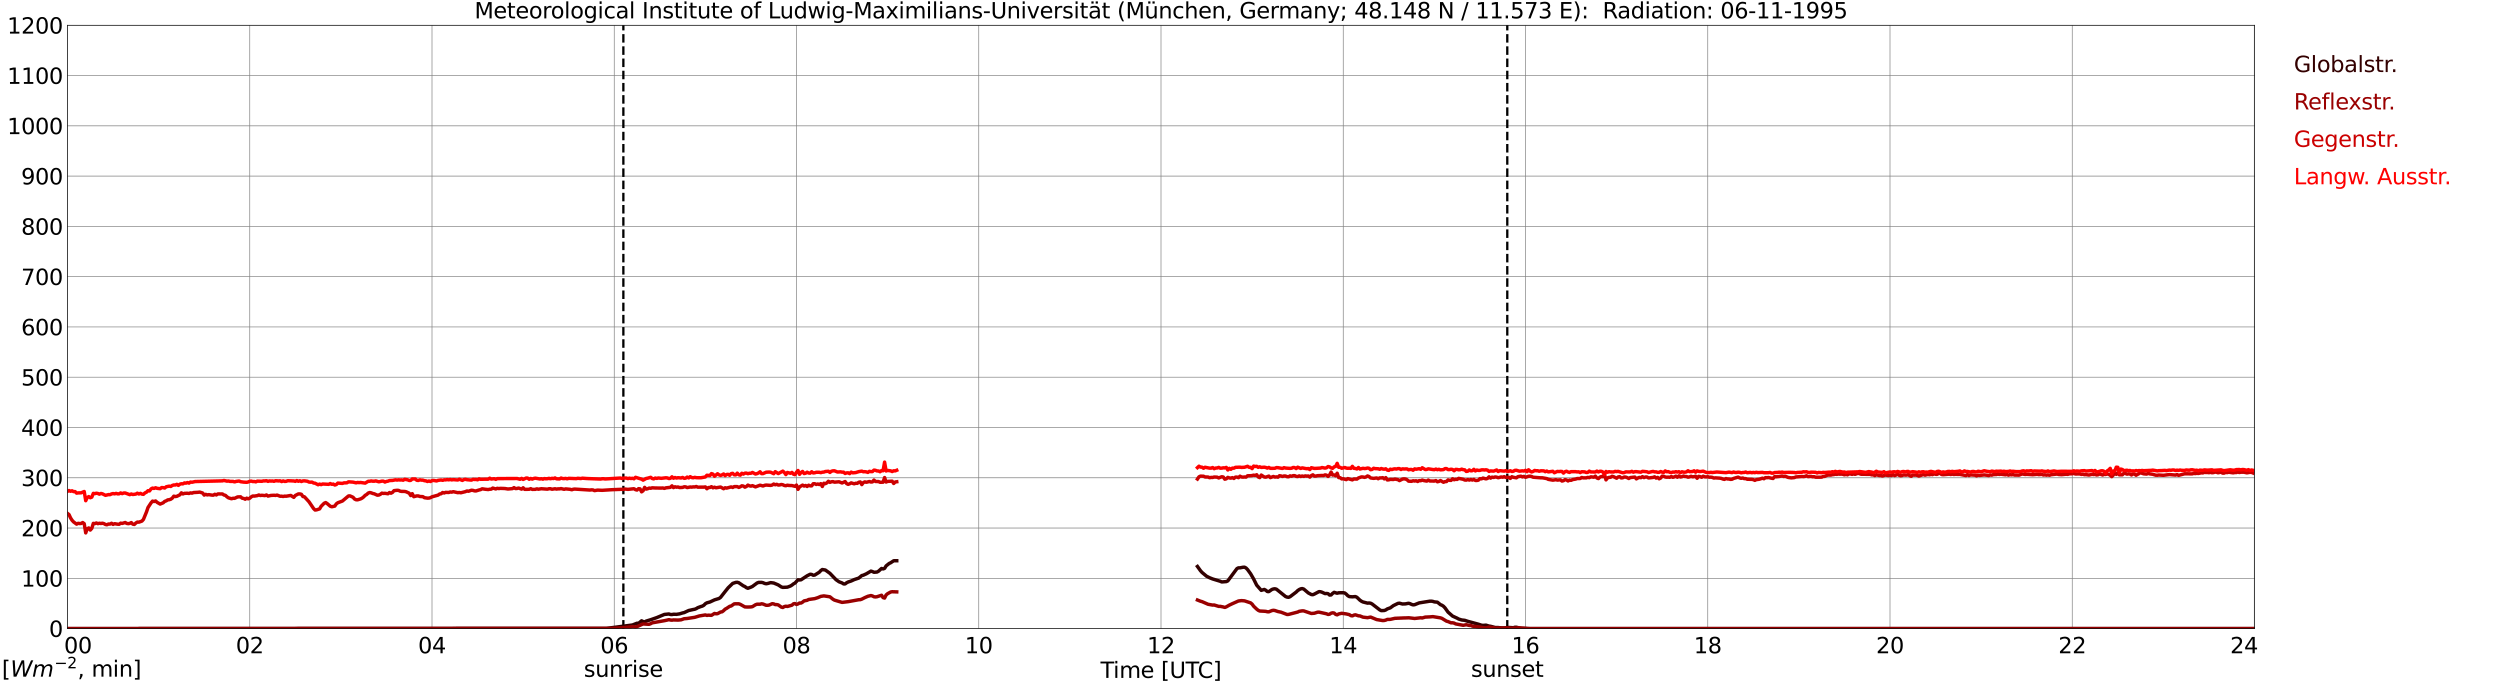 <?xml version="1.0" encoding="utf-8" standalone="no"?>
<!DOCTYPE svg PUBLIC "-//W3C//DTD SVG 1.1//EN"
  "http://www.w3.org/Graphics/SVG/1.1/DTD/svg11.dtd">
<svg xmlns:xlink="http://www.w3.org/1999/xlink" width="1085.4pt" height="296.64pt" viewBox="0 0 1085.4 296.64" xmlns="http://www.w3.org/2000/svg" version="1.1">
 <defs>
  <style type="text/css">*{stroke-linejoin: round; stroke-linecap: butt}</style>
 </defs>
 <g id="figure_1">
  <g id="patch_1">
   <path d="M 0 296.64 
L 1085.4 296.64 
L 1085.4 0 
L 0 0 
z
" style="fill: #ffffff"/>
  </g>
  <g id="axes_1">
   <g id="patch_2">
    <path d="M 29.306 272.909 
L 978.814 272.909 
L 978.814 10.976 
L 29.306 10.976 
z
" style="fill: #ffffff"/>
   </g>
   <g id="patch_3">
    <path d="M 978.814 272.909 
L 978.814 272.909 
L 978.814 10.976 
L 978.814 10.976 
z
" clip-path="url(#p6cfb3fb39a)" style="fill: #d3d3d3; opacity: 0.25; stroke: #d3d3d3; stroke-linejoin: miter"/>
   </g>
   <g id="matplotlib.axis_1">
    <g id="xtick_1">
     <g id="line2d_1">
      <path d="M 29.306 272.909 
L 29.306 10.976 
" clip-path="url(#p6cfb3fb39a)" style="fill: none; stroke: #808080; stroke-width: 0.3; stroke-linecap: square"/>
     </g>
     <g id="line2d_2"/>
     <g id="text_1">
      <!--    00 -->
      <g transform="translate(18.733 283.627) scale(0.095 -0.095)">
       <defs>
        <path id="DejaVuSans-20" transform="scale(0.016)"/>
        <path id="DejaVuSans-30" d="M 2034 4250 
Q 1547 4250 1301 3770 
Q 1056 3291 1056 2328 
Q 1056 1369 1301 889 
Q 1547 409 2034 409 
Q 2525 409 2770 889 
Q 3016 1369 3016 2328 
Q 3016 3291 2770 3770 
Q 2525 4250 2034 4250 
z
M 2034 4750 
Q 2819 4750 3233 4129 
Q 3647 3509 3647 2328 
Q 3647 1150 3233 529 
Q 2819 -91 2034 -91 
Q 1250 -91 836 529 
Q 422 1150 422 2328 
Q 422 3509 836 4129 
Q 1250 4750 2034 4750 
z
" transform="scale(0.016)"/>
       </defs>
       <use xlink:href="#DejaVuSans-20"/>
       <use xlink:href="#DejaVuSans-20" transform="translate(31.787 0)"/>
       <use xlink:href="#DejaVuSans-20" transform="translate(63.574 0)"/>
       <use xlink:href="#DejaVuSans-30" transform="translate(95.361 0)"/>
       <use xlink:href="#DejaVuSans-30" transform="translate(158.984 0)"/>
      </g>
     </g>
    </g>
    <g id="xtick_2">
     <g id="line2d_3">
      <path d="M 108.431 272.909 
L 108.431 10.976 
" clip-path="url(#p6cfb3fb39a)" style="fill: none; stroke: #808080; stroke-width: 0.3; stroke-linecap: square"/>
     </g>
     <g id="line2d_4"/>
     <g id="text_2">
      <!-- 02 -->
      <g transform="translate(102.387 283.627) scale(0.095 -0.095)">
       <defs>
        <path id="DejaVuSans-32" d="M 1228 531 
L 3431 531 
L 3431 0 
L 469 0 
L 469 531 
Q 828 903 1448 1529 
Q 2069 2156 2228 2338 
Q 2531 2678 2651 2914 
Q 2772 3150 2772 3378 
Q 2772 3750 2511 3984 
Q 2250 4219 1831 4219 
Q 1534 4219 1204 4116 
Q 875 4013 500 3803 
L 500 4441 
Q 881 4594 1212 4672 
Q 1544 4750 1819 4750 
Q 2544 4750 2975 4387 
Q 3406 4025 3406 3419 
Q 3406 3131 3298 2873 
Q 3191 2616 2906 2266 
Q 2828 2175 2409 1742 
Q 1991 1309 1228 531 
z
" transform="scale(0.016)"/>
       </defs>
       <use xlink:href="#DejaVuSans-30"/>
       <use xlink:href="#DejaVuSans-32" transform="translate(63.623 0)"/>
      </g>
     </g>
    </g>
    <g id="xtick_3">
     <g id="line2d_5">
      <path d="M 187.557 272.909 
L 187.557 10.976 
" clip-path="url(#p6cfb3fb39a)" style="fill: none; stroke: #808080; stroke-width: 0.3; stroke-linecap: square"/>
     </g>
     <g id="line2d_6"/>
     <g id="text_3">
      <!-- 04 -->
      <g transform="translate(181.513 283.627) scale(0.095 -0.095)">
       <defs>
        <path id="DejaVuSans-34" d="M 2419 4116 
L 825 1625 
L 2419 1625 
L 2419 4116 
z
M 2253 4666 
L 3047 4666 
L 3047 1625 
L 3713 1625 
L 3713 1100 
L 3047 1100 
L 3047 0 
L 2419 0 
L 2419 1100 
L 313 1100 
L 313 1709 
L 2253 4666 
z
" transform="scale(0.016)"/>
       </defs>
       <use xlink:href="#DejaVuSans-30"/>
       <use xlink:href="#DejaVuSans-34" transform="translate(63.623 0)"/>
      </g>
     </g>
    </g>
    <g id="xtick_4">
     <g id="line2d_7">
      <path d="M 266.683 272.909 
L 266.683 10.976 
" clip-path="url(#p6cfb3fb39a)" style="fill: none; stroke: #808080; stroke-width: 0.3; stroke-linecap: square"/>
     </g>
     <g id="line2d_8"/>
     <g id="text_4">
      <!-- 06 -->
      <g transform="translate(260.638 283.627) scale(0.095 -0.095)">
       <defs>
        <path id="DejaVuSans-36" d="M 2113 2584 
Q 1688 2584 1439 2293 
Q 1191 2003 1191 1497 
Q 1191 994 1439 701 
Q 1688 409 2113 409 
Q 2538 409 2786 701 
Q 3034 994 3034 1497 
Q 3034 2003 2786 2293 
Q 2538 2584 2113 2584 
z
M 3366 4563 
L 3366 3988 
Q 3128 4100 2886 4159 
Q 2644 4219 2406 4219 
Q 1781 4219 1451 3797 
Q 1122 3375 1075 2522 
Q 1259 2794 1537 2939 
Q 1816 3084 2150 3084 
Q 2853 3084 3261 2657 
Q 3669 2231 3669 1497 
Q 3669 778 3244 343 
Q 2819 -91 2113 -91 
Q 1303 -91 875 529 
Q 447 1150 447 2328 
Q 447 3434 972 4092 
Q 1497 4750 2381 4750 
Q 2619 4750 2861 4703 
Q 3103 4656 3366 4563 
z
" transform="scale(0.016)"/>
       </defs>
       <use xlink:href="#DejaVuSans-30"/>
       <use xlink:href="#DejaVuSans-36" transform="translate(63.623 0)"/>
      </g>
     </g>
    </g>
    <g id="xtick_5">
     <g id="line2d_9">
      <path d="M 345.808 272.909 
L 345.808 10.976 
" clip-path="url(#p6cfb3fb39a)" style="fill: none; stroke: #808080; stroke-width: 0.3; stroke-linecap: square"/>
     </g>
     <g id="line2d_10"/>
     <g id="text_5">
      <!-- 08 -->
      <g transform="translate(339.764 283.627) scale(0.095 -0.095)">
       <defs>
        <path id="DejaVuSans-38" d="M 2034 2216 
Q 1584 2216 1326 1975 
Q 1069 1734 1069 1313 
Q 1069 891 1326 650 
Q 1584 409 2034 409 
Q 2484 409 2743 651 
Q 3003 894 3003 1313 
Q 3003 1734 2745 1975 
Q 2488 2216 2034 2216 
z
M 1403 2484 
Q 997 2584 770 2862 
Q 544 3141 544 3541 
Q 544 4100 942 4425 
Q 1341 4750 2034 4750 
Q 2731 4750 3128 4425 
Q 3525 4100 3525 3541 
Q 3525 3141 3298 2862 
Q 3072 2584 2669 2484 
Q 3125 2378 3379 2068 
Q 3634 1759 3634 1313 
Q 3634 634 3220 271 
Q 2806 -91 2034 -91 
Q 1263 -91 848 271 
Q 434 634 434 1313 
Q 434 1759 690 2068 
Q 947 2378 1403 2484 
z
M 1172 3481 
Q 1172 3119 1398 2916 
Q 1625 2713 2034 2713 
Q 2441 2713 2670 2916 
Q 2900 3119 2900 3481 
Q 2900 3844 2670 4047 
Q 2441 4250 2034 4250 
Q 1625 4250 1398 4047 
Q 1172 3844 1172 3481 
z
" transform="scale(0.016)"/>
       </defs>
       <use xlink:href="#DejaVuSans-30"/>
       <use xlink:href="#DejaVuSans-38" transform="translate(63.623 0)"/>
      </g>
     </g>
    </g>
    <g id="xtick_6">
     <g id="line2d_11">
      <path d="M 424.934 272.909 
L 424.934 10.976 
" clip-path="url(#p6cfb3fb39a)" style="fill: none; stroke: #808080; stroke-width: 0.3; stroke-linecap: square"/>
     </g>
     <g id="line2d_12"/>
     <g id="text_6">
      <!-- 10 -->
      <g transform="translate(418.89 283.627) scale(0.095 -0.095)">
       <defs>
        <path id="DejaVuSans-31" d="M 794 531 
L 1825 531 
L 1825 4091 
L 703 3866 
L 703 4441 
L 1819 4666 
L 2450 4666 
L 2450 531 
L 3481 531 
L 3481 0 
L 794 0 
L 794 531 
z
" transform="scale(0.016)"/>
       </defs>
       <use xlink:href="#DejaVuSans-31"/>
       <use xlink:href="#DejaVuSans-30" transform="translate(63.623 0)"/>
      </g>
     </g>
    </g>
    <g id="xtick_7">
     <g id="line2d_13">
      <path d="M 504.06 272.909 
L 504.06 10.976 
" clip-path="url(#p6cfb3fb39a)" style="fill: none; stroke: #808080; stroke-width: 0.3; stroke-linecap: square"/>
     </g>
     <g id="line2d_14"/>
     <g id="text_7">
      <!-- 12 -->
      <g transform="translate(498.015 283.627) scale(0.095 -0.095)">
       <use xlink:href="#DejaVuSans-31"/>
       <use xlink:href="#DejaVuSans-32" transform="translate(63.623 0)"/>
      </g>
     </g>
    </g>
    <g id="xtick_8">
     <g id="line2d_15">
      <path d="M 583.185 272.909 
L 583.185 10.976 
" clip-path="url(#p6cfb3fb39a)" style="fill: none; stroke: #808080; stroke-width: 0.3; stroke-linecap: square"/>
     </g>
     <g id="line2d_16"/>
     <g id="text_8">
      <!-- 14 -->
      <g transform="translate(577.141 283.627) scale(0.095 -0.095)">
       <use xlink:href="#DejaVuSans-31"/>
       <use xlink:href="#DejaVuSans-34" transform="translate(63.623 0)"/>
      </g>
     </g>
    </g>
    <g id="xtick_9">
     <g id="line2d_17">
      <path d="M 662.311 272.909 
L 662.311 10.976 
" clip-path="url(#p6cfb3fb39a)" style="fill: none; stroke: #808080; stroke-width: 0.3; stroke-linecap: square"/>
     </g>
     <g id="line2d_18"/>
     <g id="text_9">
      <!-- 16 -->
      <g transform="translate(656.267 283.627) scale(0.095 -0.095)">
       <use xlink:href="#DejaVuSans-31"/>
       <use xlink:href="#DejaVuSans-36" transform="translate(63.623 0)"/>
      </g>
     </g>
    </g>
    <g id="xtick_10">
     <g id="line2d_19">
      <path d="M 741.437 272.909 
L 741.437 10.976 
" clip-path="url(#p6cfb3fb39a)" style="fill: none; stroke: #808080; stroke-width: 0.3; stroke-linecap: square"/>
     </g>
     <g id="line2d_20"/>
     <g id="text_10">
      <!-- 18 -->
      <g transform="translate(735.392 283.627) scale(0.095 -0.095)">
       <use xlink:href="#DejaVuSans-31"/>
       <use xlink:href="#DejaVuSans-38" transform="translate(63.623 0)"/>
      </g>
     </g>
    </g>
    <g id="xtick_11">
     <g id="line2d_21">
      <path d="M 820.562 272.909 
L 820.562 10.976 
" clip-path="url(#p6cfb3fb39a)" style="fill: none; stroke: #808080; stroke-width: 0.3; stroke-linecap: square"/>
     </g>
     <g id="line2d_22"/>
     <g id="text_11">
      <!-- 20 -->
      <g transform="translate(814.518 283.627) scale(0.095 -0.095)">
       <use xlink:href="#DejaVuSans-32"/>
       <use xlink:href="#DejaVuSans-30" transform="translate(63.623 0)"/>
      </g>
     </g>
    </g>
    <g id="xtick_12">
     <g id="line2d_23">
      <path d="M 899.688 272.909 
L 899.688 10.976 
" clip-path="url(#p6cfb3fb39a)" style="fill: none; stroke: #808080; stroke-width: 0.3; stroke-linecap: square"/>
     </g>
     <g id="line2d_24"/>
     <g id="text_12">
      <!-- 22 -->
      <g transform="translate(893.644 283.627) scale(0.095 -0.095)">
       <use xlink:href="#DejaVuSans-32"/>
       <use xlink:href="#DejaVuSans-32" transform="translate(63.623 0)"/>
      </g>
     </g>
    </g>
    <g id="xtick_13">
     <g id="line2d_25">
      <path d="M 978.814 272.909 
L 978.814 10.976 
" clip-path="url(#p6cfb3fb39a)" style="fill: none; stroke: #808080; stroke-width: 0.3; stroke-linecap: square"/>
     </g>
     <g id="line2d_26"/>
     <g id="text_13">
      <!-- 24    -->
      <g transform="translate(968.241 283.627) scale(0.095 -0.095)">
       <use xlink:href="#DejaVuSans-32"/>
       <use xlink:href="#DejaVuSans-34" transform="translate(63.623 0)"/>
       <use xlink:href="#DejaVuSans-20" transform="translate(127.246 0)"/>
       <use xlink:href="#DejaVuSans-20" transform="translate(159.033 0)"/>
       <use xlink:href="#DejaVuSans-20" transform="translate(190.82 0)"/>
      </g>
     </g>
    </g>
    <g id="text_14">
     <!-- Time [UTC] -->
     <g transform="translate(477.806 294.322) scale(0.095 -0.095)">
      <defs>
       <path id="DejaVuSans-54" d="M -19 4666 
L 3928 4666 
L 3928 4134 
L 2272 4134 
L 2272 0 
L 1638 0 
L 1638 4134 
L -19 4134 
L -19 4666 
z
" transform="scale(0.016)"/>
       <path id="DejaVuSans-69" d="M 603 3500 
L 1178 3500 
L 1178 0 
L 603 0 
L 603 3500 
z
M 603 4863 
L 1178 4863 
L 1178 4134 
L 603 4134 
L 603 4863 
z
" transform="scale(0.016)"/>
       <path id="DejaVuSans-6d" d="M 3328 2828 
Q 3544 3216 3844 3400 
Q 4144 3584 4550 3584 
Q 5097 3584 5394 3201 
Q 5691 2819 5691 2113 
L 5691 0 
L 5113 0 
L 5113 2094 
Q 5113 2597 4934 2840 
Q 4756 3084 4391 3084 
Q 3944 3084 3684 2787 
Q 3425 2491 3425 1978 
L 3425 0 
L 2847 0 
L 2847 2094 
Q 2847 2600 2669 2842 
Q 2491 3084 2119 3084 
Q 1678 3084 1418 2786 
Q 1159 2488 1159 1978 
L 1159 0 
L 581 0 
L 581 3500 
L 1159 3500 
L 1159 2956 
Q 1356 3278 1631 3431 
Q 1906 3584 2284 3584 
Q 2666 3584 2933 3390 
Q 3200 3197 3328 2828 
z
" transform="scale(0.016)"/>
       <path id="DejaVuSans-65" d="M 3597 1894 
L 3597 1613 
L 953 1613 
Q 991 1019 1311 708 
Q 1631 397 2203 397 
Q 2534 397 2845 478 
Q 3156 559 3463 722 
L 3463 178 
Q 3153 47 2828 -22 
Q 2503 -91 2169 -91 
Q 1331 -91 842 396 
Q 353 884 353 1716 
Q 353 2575 817 3079 
Q 1281 3584 2069 3584 
Q 2775 3584 3186 3129 
Q 3597 2675 3597 1894 
z
M 3022 2063 
Q 3016 2534 2758 2815 
Q 2500 3097 2075 3097 
Q 1594 3097 1305 2825 
Q 1016 2553 972 2059 
L 3022 2063 
z
" transform="scale(0.016)"/>
       <path id="DejaVuSans-5b" d="M 550 4863 
L 1875 4863 
L 1875 4416 
L 1125 4416 
L 1125 -397 
L 1875 -397 
L 1875 -844 
L 550 -844 
L 550 4863 
z
" transform="scale(0.016)"/>
       <path id="DejaVuSans-55" d="M 556 4666 
L 1191 4666 
L 1191 1831 
Q 1191 1081 1462 751 
Q 1734 422 2344 422 
Q 2950 422 3222 751 
Q 3494 1081 3494 1831 
L 3494 4666 
L 4128 4666 
L 4128 1753 
Q 4128 841 3676 375 
Q 3225 -91 2344 -91 
Q 1459 -91 1007 375 
Q 556 841 556 1753 
L 556 4666 
z
" transform="scale(0.016)"/>
       <path id="DejaVuSans-43" d="M 4122 4306 
L 4122 3641 
Q 3803 3938 3442 4084 
Q 3081 4231 2675 4231 
Q 1875 4231 1450 3742 
Q 1025 3253 1025 2328 
Q 1025 1406 1450 917 
Q 1875 428 2675 428 
Q 3081 428 3442 575 
Q 3803 722 4122 1019 
L 4122 359 
Q 3791 134 3420 21 
Q 3050 -91 2638 -91 
Q 1578 -91 968 557 
Q 359 1206 359 2328 
Q 359 3453 968 4101 
Q 1578 4750 2638 4750 
Q 3056 4750 3426 4639 
Q 3797 4528 4122 4306 
z
" transform="scale(0.016)"/>
       <path id="DejaVuSans-5d" d="M 1947 4863 
L 1947 -844 
L 622 -844 
L 622 -397 
L 1369 -397 
L 1369 4416 
L 622 4416 
L 622 4863 
L 1947 4863 
z
" transform="scale(0.016)"/>
      </defs>
      <use xlink:href="#DejaVuSans-54"/>
      <use xlink:href="#DejaVuSans-69" transform="translate(57.959 0)"/>
      <use xlink:href="#DejaVuSans-6d" transform="translate(85.742 0)"/>
      <use xlink:href="#DejaVuSans-65" transform="translate(183.154 0)"/>
      <use xlink:href="#DejaVuSans-20" transform="translate(244.678 0)"/>
      <use xlink:href="#DejaVuSans-5b" transform="translate(276.465 0)"/>
      <use xlink:href="#DejaVuSans-55" transform="translate(315.479 0)"/>
      <use xlink:href="#DejaVuSans-54" transform="translate(388.672 0)"/>
      <use xlink:href="#DejaVuSans-43" transform="translate(443.881 0)"/>
      <use xlink:href="#DejaVuSans-5d" transform="translate(513.705 0)"/>
     </g>
    </g>
   </g>
   <g id="matplotlib.axis_2">
    <g id="ytick_1">
     <g id="line2d_27">
      <path d="M 29.306 272.909 
L 978.814 272.909 
" clip-path="url(#p6cfb3fb39a)" style="fill: none; stroke: #808080; stroke-width: 0.3; stroke-linecap: square"/>
     </g>
     <g id="line2d_28"/>
     <g id="text_15">
      <!-- 0 -->
      <g transform="translate(21.261 276.518) scale(0.095 -0.095)">
       <use xlink:href="#DejaVuSans-30"/>
      </g>
     </g>
    </g>
    <g id="ytick_2">
     <g id="line2d_29">
      <path d="M 29.306 251.081 
L 978.814 251.081 
" clip-path="url(#p6cfb3fb39a)" style="fill: none; stroke: #808080; stroke-width: 0.3; stroke-linecap: square"/>
     </g>
     <g id="line2d_30"/>
     <g id="text_16">
      <!-- 100 -->
      <g transform="translate(9.173 254.69) scale(0.095 -0.095)">
       <use xlink:href="#DejaVuSans-31"/>
       <use xlink:href="#DejaVuSans-30" transform="translate(63.623 0)"/>
       <use xlink:href="#DejaVuSans-30" transform="translate(127.246 0)"/>
      </g>
     </g>
    </g>
    <g id="ytick_3">
     <g id="line2d_31">
      <path d="M 29.306 229.253 
L 978.814 229.253 
" clip-path="url(#p6cfb3fb39a)" style="fill: none; stroke: #808080; stroke-width: 0.3; stroke-linecap: square"/>
     </g>
     <g id="line2d_32"/>
     <g id="text_17">
      <!-- 200 -->
      <g transform="translate(9.173 232.863) scale(0.095 -0.095)">
       <use xlink:href="#DejaVuSans-32"/>
       <use xlink:href="#DejaVuSans-30" transform="translate(63.623 0)"/>
       <use xlink:href="#DejaVuSans-30" transform="translate(127.246 0)"/>
      </g>
     </g>
    </g>
    <g id="ytick_4">
     <g id="line2d_33">
      <path d="M 29.306 207.426 
L 978.814 207.426 
" clip-path="url(#p6cfb3fb39a)" style="fill: none; stroke: #808080; stroke-width: 0.3; stroke-linecap: square"/>
     </g>
     <g id="line2d_34"/>
     <g id="text_18">
      <!-- 300 -->
      <g transform="translate(9.173 211.035) scale(0.095 -0.095)">
       <defs>
        <path id="DejaVuSans-33" d="M 2597 2516 
Q 3050 2419 3304 2112 
Q 3559 1806 3559 1356 
Q 3559 666 3084 287 
Q 2609 -91 1734 -91 
Q 1441 -91 1130 -33 
Q 819 25 488 141 
L 488 750 
Q 750 597 1062 519 
Q 1375 441 1716 441 
Q 2309 441 2620 675 
Q 2931 909 2931 1356 
Q 2931 1769 2642 2001 
Q 2353 2234 1838 2234 
L 1294 2234 
L 1294 2753 
L 1863 2753 
Q 2328 2753 2575 2939 
Q 2822 3125 2822 3475 
Q 2822 3834 2567 4026 
Q 2313 4219 1838 4219 
Q 1578 4219 1281 4162 
Q 984 4106 628 3988 
L 628 4550 
Q 988 4650 1302 4700 
Q 1616 4750 1894 4750 
Q 2613 4750 3031 4423 
Q 3450 4097 3450 3541 
Q 3450 3153 3228 2886 
Q 3006 2619 2597 2516 
z
" transform="scale(0.016)"/>
       </defs>
       <use xlink:href="#DejaVuSans-33"/>
       <use xlink:href="#DejaVuSans-30" transform="translate(63.623 0)"/>
       <use xlink:href="#DejaVuSans-30" transform="translate(127.246 0)"/>
      </g>
     </g>
    </g>
    <g id="ytick_5">
     <g id="line2d_35">
      <path d="M 29.306 185.598 
L 978.814 185.598 
" clip-path="url(#p6cfb3fb39a)" style="fill: none; stroke: #808080; stroke-width: 0.3; stroke-linecap: square"/>
     </g>
     <g id="line2d_36"/>
     <g id="text_19">
      <!-- 400 -->
      <g transform="translate(9.173 189.207) scale(0.095 -0.095)">
       <use xlink:href="#DejaVuSans-34"/>
       <use xlink:href="#DejaVuSans-30" transform="translate(63.623 0)"/>
       <use xlink:href="#DejaVuSans-30" transform="translate(127.246 0)"/>
      </g>
     </g>
    </g>
    <g id="ytick_6">
     <g id="line2d_37">
      <path d="M 29.306 163.77 
L 978.814 163.77 
" clip-path="url(#p6cfb3fb39a)" style="fill: none; stroke: #808080; stroke-width: 0.3; stroke-linecap: square"/>
     </g>
     <g id="line2d_38"/>
     <g id="text_20">
      <!-- 500 -->
      <g transform="translate(9.173 167.379) scale(0.095 -0.095)">
       <defs>
        <path id="DejaVuSans-35" d="M 691 4666 
L 3169 4666 
L 3169 4134 
L 1269 4134 
L 1269 2991 
Q 1406 3038 1543 3061 
Q 1681 3084 1819 3084 
Q 2600 3084 3056 2656 
Q 3513 2228 3513 1497 
Q 3513 744 3044 326 
Q 2575 -91 1722 -91 
Q 1428 -91 1123 -41 
Q 819 9 494 109 
L 494 744 
Q 775 591 1075 516 
Q 1375 441 1709 441 
Q 2250 441 2565 725 
Q 2881 1009 2881 1497 
Q 2881 1984 2565 2268 
Q 2250 2553 1709 2553 
Q 1456 2553 1204 2497 
Q 953 2441 691 2322 
L 691 4666 
z
" transform="scale(0.016)"/>
       </defs>
       <use xlink:href="#DejaVuSans-35"/>
       <use xlink:href="#DejaVuSans-30" transform="translate(63.623 0)"/>
       <use xlink:href="#DejaVuSans-30" transform="translate(127.246 0)"/>
      </g>
     </g>
    </g>
    <g id="ytick_7">
     <g id="line2d_39">
      <path d="M 29.306 141.942 
L 978.814 141.942 
" clip-path="url(#p6cfb3fb39a)" style="fill: none; stroke: #808080; stroke-width: 0.3; stroke-linecap: square"/>
     </g>
     <g id="line2d_40"/>
     <g id="text_21">
      <!-- 600 -->
      <g transform="translate(9.173 145.551) scale(0.095 -0.095)">
       <use xlink:href="#DejaVuSans-36"/>
       <use xlink:href="#DejaVuSans-30" transform="translate(63.623 0)"/>
       <use xlink:href="#DejaVuSans-30" transform="translate(127.246 0)"/>
      </g>
     </g>
    </g>
    <g id="ytick_8">
     <g id="line2d_41">
      <path d="M 29.306 120.114 
L 978.814 120.114 
" clip-path="url(#p6cfb3fb39a)" style="fill: none; stroke: #808080; stroke-width: 0.3; stroke-linecap: square"/>
     </g>
     <g id="line2d_42"/>
     <g id="text_22">
      <!-- 700 -->
      <g transform="translate(9.173 123.724) scale(0.095 -0.095)">
       <defs>
        <path id="DejaVuSans-37" d="M 525 4666 
L 3525 4666 
L 3525 4397 
L 1831 0 
L 1172 0 
L 2766 4134 
L 525 4134 
L 525 4666 
z
" transform="scale(0.016)"/>
       </defs>
       <use xlink:href="#DejaVuSans-37"/>
       <use xlink:href="#DejaVuSans-30" transform="translate(63.623 0)"/>
       <use xlink:href="#DejaVuSans-30" transform="translate(127.246 0)"/>
      </g>
     </g>
    </g>
    <g id="ytick_9">
     <g id="line2d_43">
      <path d="M 29.306 98.287 
L 978.814 98.287 
" clip-path="url(#p6cfb3fb39a)" style="fill: none; stroke: #808080; stroke-width: 0.3; stroke-linecap: square"/>
     </g>
     <g id="line2d_44"/>
     <g id="text_23">
      <!-- 800 -->
      <g transform="translate(9.173 101.896) scale(0.095 -0.095)">
       <use xlink:href="#DejaVuSans-38"/>
       <use xlink:href="#DejaVuSans-30" transform="translate(63.623 0)"/>
       <use xlink:href="#DejaVuSans-30" transform="translate(127.246 0)"/>
      </g>
     </g>
    </g>
    <g id="ytick_10">
     <g id="line2d_45">
      <path d="M 29.306 76.459 
L 978.814 76.459 
" clip-path="url(#p6cfb3fb39a)" style="fill: none; stroke: #808080; stroke-width: 0.3; stroke-linecap: square"/>
     </g>
     <g id="line2d_46"/>
     <g id="text_24">
      <!-- 900 -->
      <g transform="translate(9.173 80.068) scale(0.095 -0.095)">
       <defs>
        <path id="DejaVuSans-39" d="M 703 97 
L 703 672 
Q 941 559 1184 500 
Q 1428 441 1663 441 
Q 2288 441 2617 861 
Q 2947 1281 2994 2138 
Q 2813 1869 2534 1725 
Q 2256 1581 1919 1581 
Q 1219 1581 811 2004 
Q 403 2428 403 3163 
Q 403 3881 828 4315 
Q 1253 4750 1959 4750 
Q 2769 4750 3195 4129 
Q 3622 3509 3622 2328 
Q 3622 1225 3098 567 
Q 2575 -91 1691 -91 
Q 1453 -91 1209 -44 
Q 966 3 703 97 
z
M 1959 2075 
Q 2384 2075 2632 2365 
Q 2881 2656 2881 3163 
Q 2881 3666 2632 3958 
Q 2384 4250 1959 4250 
Q 1534 4250 1286 3958 
Q 1038 3666 1038 3163 
Q 1038 2656 1286 2365 
Q 1534 2075 1959 2075 
z
" transform="scale(0.016)"/>
       </defs>
       <use xlink:href="#DejaVuSans-39"/>
       <use xlink:href="#DejaVuSans-30" transform="translate(63.623 0)"/>
       <use xlink:href="#DejaVuSans-30" transform="translate(127.246 0)"/>
      </g>
     </g>
    </g>
    <g id="ytick_11">
     <g id="line2d_47">
      <path d="M 29.306 54.631 
L 978.814 54.631 
" clip-path="url(#p6cfb3fb39a)" style="fill: none; stroke: #808080; stroke-width: 0.3; stroke-linecap: square"/>
     </g>
     <g id="line2d_48"/>
     <g id="text_25">
      <!-- 1000 -->
      <g transform="translate(3.128 58.24) scale(0.095 -0.095)">
       <use xlink:href="#DejaVuSans-31"/>
       <use xlink:href="#DejaVuSans-30" transform="translate(63.623 0)"/>
       <use xlink:href="#DejaVuSans-30" transform="translate(127.246 0)"/>
       <use xlink:href="#DejaVuSans-30" transform="translate(190.869 0)"/>
      </g>
     </g>
    </g>
    <g id="ytick_12">
     <g id="line2d_49">
      <path d="M 29.306 32.803 
L 978.814 32.803 
" clip-path="url(#p6cfb3fb39a)" style="fill: none; stroke: #808080; stroke-width: 0.3; stroke-linecap: square"/>
     </g>
     <g id="line2d_50"/>
     <g id="text_26">
      <!-- 1100 -->
      <g transform="translate(3.128 36.413) scale(0.095 -0.095)">
       <use xlink:href="#DejaVuSans-31"/>
       <use xlink:href="#DejaVuSans-31" transform="translate(63.623 0)"/>
       <use xlink:href="#DejaVuSans-30" transform="translate(127.246 0)"/>
       <use xlink:href="#DejaVuSans-30" transform="translate(190.869 0)"/>
      </g>
     </g>
    </g>
    <g id="ytick_13">
     <g id="line2d_51">
      <path d="M 29.306 10.976 
L 978.814 10.976 
" clip-path="url(#p6cfb3fb39a)" style="fill: none; stroke: #808080; stroke-width: 0.3; stroke-linecap: square"/>
     </g>
     <g id="line2d_52"/>
     <g id="text_27">
      <!-- 1200 -->
      <g transform="translate(3.128 14.585) scale(0.095 -0.095)">
       <use xlink:href="#DejaVuSans-31"/>
       <use xlink:href="#DejaVuSans-32" transform="translate(63.623 0)"/>
       <use xlink:href="#DejaVuSans-30" transform="translate(127.246 0)"/>
       <use xlink:href="#DejaVuSans-30" transform="translate(190.869 0)"/>
      </g>
     </g>
    </g>
   </g>
   <g id="line2d_53">
    <path d="M 270.639 272.909 
L 270.639 10.976 
" clip-path="url(#p6cfb3fb39a)" style="fill: none; stroke-dasharray: 3.7,1.6; stroke-dashoffset: 0; stroke: #000000"/>
   </g>
   <g id="line2d_54">
    <path d="M 654.399 272.909 
L 654.399 10.976 
" clip-path="url(#p6cfb3fb39a)" style="fill: none; stroke-dasharray: 3.7,1.6; stroke-dashoffset: 0; stroke: #000000"/>
   </g>
   <g id="line2d_55">
    <path d="M 29.306 272.909 
L 263.386 272.811 
L 274.595 271.348 
L 276.573 270.571 
L 277.233 270.621 
L 278.552 269.532 
L 279.211 269.864 
L 279.87 270.019 
L 280.53 269.659 
L 282.508 269.056 
L 285.145 268.133 
L 288.442 266.766 
L 290.42 266.566 
L 291.08 266.786 
L 291.739 266.812 
L 292.399 266.684 
L 293.717 266.714 
L 295.036 266.515 
L 296.355 266.116 
L 297.014 265.978 
L 298.992 265.064 
L 300.971 264.623 
L 301.63 264.505 
L 302.289 264.237 
L 302.949 263.828 
L 304.267 263.34 
L 304.927 263.147 
L 305.586 262.77 
L 306.246 262.104 
L 306.905 261.729 
L 308.224 261.368 
L 310.202 260.441 
L 311.521 260.037 
L 312.18 259.834 
L 312.839 259.356 
L 314.818 256.833 
L 316.136 255.191 
L 318.114 253.29 
L 319.433 252.86 
L 320.093 252.805 
L 320.752 253 
L 322.73 254.351 
L 323.39 254.643 
L 324.049 255.139 
L 324.708 255.409 
L 326.027 254.916 
L 326.686 254.604 
L 328.665 253.131 
L 329.324 252.864 
L 330.643 252.843 
L 331.302 252.998 
L 331.961 253.294 
L 332.621 253.438 
L 333.28 253.334 
L 334.599 252.952 
L 335.918 253.128 
L 337.236 253.67 
L 337.896 253.96 
L 339.215 254.825 
L 339.874 255.017 
L 341.852 254.921 
L 343.171 254.429 
L 343.83 254.03 
L 344.49 253.5 
L 345.149 253.139 
L 346.468 251.716 
L 347.127 251.799 
L 347.787 251.718 
L 350.424 249.985 
L 351.743 249.315 
L 352.402 249.396 
L 353.062 249.758 
L 353.721 249.667 
L 355.699 248.433 
L 356.359 247.73 
L 357.018 247.266 
L 358.337 247.482 
L 360.315 248.911 
L 362.952 251.664 
L 364.271 252.583 
L 365.59 253.087 
L 366.249 253.521 
L 366.909 253.513 
L 367.568 253.024 
L 368.227 252.677 
L 369.546 252.247 
L 370.865 251.64 
L 372.843 250.976 
L 374.162 249.883 
L 374.821 249.723 
L 376.14 249.119 
L 378.118 247.957 
L 378.777 248.15 
L 379.437 248.46 
L 380.756 248.361 
L 381.415 247.997 
L 382.734 246.812 
L 383.393 247.021 
L 384.053 246.77 
L 384.712 245.696 
L 386.031 244.637 
L 386.69 244.33 
L 388.009 243.459 
L 389.328 243.446 
M 519.885 245.936 
L 521.204 247.776 
L 521.863 248.518 
L 523.841 250.175 
L 525.16 250.837 
L 526.479 251.363 
L 529.776 252.365 
L 530.435 252.655 
L 532.413 252.504 
L 533.073 252.199 
L 537.029 246.862 
L 537.688 246.534 
L 538.348 246.532 
L 539.666 246.281 
L 540.326 246.251 
L 540.985 246.604 
L 541.644 247.287 
L 542.963 249.097 
L 544.282 251.387 
L 545.601 254.047 
L 547.579 256.307 
L 548.898 255.916 
L 549.557 256.265 
L 550.216 256.824 
L 550.876 256.857 
L 552.195 255.931 
L 552.854 255.704 
L 553.513 255.63 
L 554.173 255.802 
L 558.129 258.983 
L 558.788 259.238 
L 559.448 259.325 
L 560.107 259.063 
L 562.745 257.057 
L 563.404 256.416 
L 564.063 255.957 
L 564.723 255.654 
L 565.382 255.536 
L 566.042 255.757 
L 568.02 257.437 
L 569.338 258.131 
L 569.998 258.193 
L 570.657 257.922 
L 572.635 256.87 
L 573.295 256.903 
L 573.954 257.112 
L 575.273 257.723 
L 575.932 257.66 
L 576.592 257.745 
L 577.251 258.354 
L 577.91 258.297 
L 578.57 257.623 
L 579.229 257.169 
L 580.548 257.562 
L 581.207 257.363 
L 582.526 257.339 
L 583.185 257.335 
L 583.845 257.455 
L 584.504 257.966 
L 585.164 258.64 
L 585.823 259.018 
L 587.142 259.114 
L 588.46 259.009 
L 589.12 259.323 
L 590.439 260.578 
L 591.098 261.037 
L 591.757 261.358 
L 593.736 261.857 
L 594.395 261.798 
L 595.054 261.886 
L 595.714 262.22 
L 599.011 264.763 
L 599.67 265.116 
L 600.989 265.055 
L 601.648 264.817 
L 602.307 264.372 
L 603.626 263.898 
L 604.945 262.936 
L 606.923 261.973 
L 607.582 261.884 
L 608.901 262.231 
L 610.22 262.176 
L 611.539 261.912 
L 612.198 262.091 
L 612.858 262.412 
L 613.517 262.608 
L 614.176 262.536 
L 616.154 261.755 
L 618.133 261.432 
L 620.77 261.015 
L 621.429 261 
L 622.089 261.102 
L 622.748 261.318 
L 624.067 261.445 
L 625.386 262.517 
L 626.045 262.781 
L 626.705 263.219 
L 627.364 263.916 
L 628.683 265.765 
L 630.661 267.489 
L 632.639 268.39 
L 633.298 268.766 
L 634.617 269.172 
L 635.936 269.318 
L 637.255 269.753 
L 641.87 271.005 
L 643.189 271.435 
L 643.848 271.521 
L 645.167 271.416 
L 646.486 271.826 
L 647.145 271.909 
L 649.123 272.433 
L 650.442 272.457 
L 651.761 272.603 
L 653.08 272.625 
L 655.058 272.415 
L 657.036 272.54 
L 657.695 272.33 
L 658.355 272.322 
L 660.333 272.795 
L 664.289 272.904 
L 698.577 272.909 
L 978.154 272.909 
L 978.154 272.909 
" clip-path="url(#p6cfb3fb39a)" style="fill: none; stroke: #330000; stroke-width: 1.5; stroke-linecap: square"/>
   </g>
   <g id="line2d_56">
    <path d="M 29.306 272.909 
L 265.364 272.808 
L 270.639 272.516 
L 273.936 272.151 
L 274.595 272.058 
L 275.914 272.18 
L 276.573 272.051 
L 279.211 270.888 
L 281.189 271.023 
L 281.849 271.029 
L 282.508 270.783 
L 283.167 270.407 
L 288.442 269.477 
L 289.761 269.196 
L 290.42 269.023 
L 291.08 269.2 
L 291.739 269.257 
L 292.399 269.154 
L 294.377 269.216 
L 295.696 269.102 
L 297.014 268.631 
L 298.333 268.521 
L 301.63 268.019 
L 303.608 267.421 
L 306.246 266.978 
L 306.905 267.19 
L 307.564 267.074 
L 308.883 267.162 
L 310.202 266.339 
L 310.861 266.481 
L 311.521 266.435 
L 312.839 265.725 
L 313.499 265.625 
L 314.158 265.125 
L 314.818 264.477 
L 315.477 264.123 
L 316.796 263.246 
L 317.455 263.091 
L 318.774 262.159 
L 320.752 262.146 
L 321.411 262.383 
L 323.39 263.497 
L 324.708 263.553 
L 326.027 263.497 
L 326.686 263.377 
L 328.005 262.562 
L 328.665 262.32 
L 329.983 262.331 
L 330.643 262.135 
L 331.302 262.255 
L 332.621 262.789 
L 333.28 262.8 
L 333.94 262.693 
L 335.258 262.093 
L 335.918 262.194 
L 336.577 262.493 
L 337.236 262.484 
L 337.896 262.634 
L 339.215 263.582 
L 339.874 263.746 
L 340.533 263.35 
L 341.193 263.189 
L 341.852 263.305 
L 343.83 262.75 
L 344.49 262.15 
L 345.149 262.043 
L 345.808 262.427 
L 346.468 262.198 
L 347.127 261.794 
L 347.787 261.831 
L 348.446 261.425 
L 349.105 260.886 
L 350.424 260.626 
L 351.083 260.279 
L 353.721 259.902 
L 355.04 259.483 
L 356.359 258.928 
L 357.677 258.712 
L 360.315 259.103 
L 361.634 260.168 
L 362.293 260.546 
L 365.59 261.532 
L 368.227 261.216 
L 372.843 260.377 
L 373.502 260.351 
L 374.162 260.124 
L 375.481 259.456 
L 376.799 258.884 
L 378.118 258.568 
L 378.777 258.738 
L 379.437 259.09 
L 380.096 259.162 
L 380.756 259.077 
L 382.734 258.433 
L 383.393 259.454 
L 384.053 259.655 
L 384.712 258.31 
L 385.371 257.754 
L 386.69 257.025 
L 387.349 256.907 
L 389.328 256.975 
M 519.885 260.5 
L 521.204 261.028 
L 521.863 261.203 
L 524.501 262.349 
L 526.479 262.704 
L 527.138 262.663 
L 529.116 263.27 
L 529.776 263.254 
L 531.094 263.521 
L 531.754 263.726 
L 532.413 263.468 
L 533.732 262.713 
L 535.051 262.091 
L 537.688 260.921 
L 539.007 260.764 
L 540.326 260.871 
L 542.963 261.74 
L 543.623 262.294 
L 544.282 263.193 
L 545.601 264.451 
L 546.26 264.966 
L 546.919 265.278 
L 548.898 265.383 
L 549.557 265.433 
L 550.216 265.603 
L 550.876 265.629 
L 552.195 265.092 
L 552.854 264.963 
L 553.513 265.06 
L 554.832 265.507 
L 556.151 265.778 
L 558.788 266.788 
L 559.448 266.753 
L 563.404 265.73 
L 564.063 265.409 
L 565.382 265.204 
L 566.042 265.232 
L 568.679 266.127 
L 569.338 266.347 
L 570.657 266.238 
L 571.976 265.804 
L 572.635 265.758 
L 575.932 266.483 
L 576.592 266.775 
L 577.251 266.655 
L 577.91 266.23 
L 578.57 266.055 
L 579.229 266.153 
L 579.889 266.742 
L 580.548 266.939 
L 581.207 266.557 
L 582.526 266.267 
L 584.504 266.542 
L 585.823 266.854 
L 586.482 267.273 
L 587.142 267.397 
L 587.801 267.066 
L 588.46 266.924 
L 589.779 267.367 
L 590.439 267.413 
L 591.757 267.939 
L 593.736 268.172 
L 595.054 267.904 
L 597.692 268.993 
L 600.329 269.432 
L 600.989 269.388 
L 601.648 269.218 
L 602.307 268.93 
L 603.626 268.903 
L 605.604 268.452 
L 609.561 268.286 
L 610.879 268.259 
L 611.539 268.207 
L 612.858 268.353 
L 614.176 268.515 
L 616.814 268.216 
L 617.473 268.301 
L 618.792 267.919 
L 620.77 267.829 
L 622.089 267.712 
L 625.386 268.244 
L 626.045 268.48 
L 628.023 269.683 
L 628.683 269.859 
L 630.001 270.414 
L 630.661 270.383 
L 631.32 270.527 
L 631.98 270.87 
L 635.276 271.481 
L 636.595 271.23 
L 637.914 271.555 
L 638.573 271.555 
L 639.233 271.833 
L 639.892 271.957 
L 640.552 271.968 
L 641.211 272.095 
L 642.53 272.219 
L 643.848 272.507 
L 645.167 272.632 
L 646.486 272.252 
L 648.464 272.522 
L 649.123 272.717 
L 650.442 272.64 
L 651.761 272.684 
L 654.399 272.594 
L 656.377 272.745 
L 657.036 272.68 
L 658.355 272.693 
L 659.014 272.538 
L 663.63 272.907 
L 697.258 272.909 
L 978.154 272.909 
L 978.154 272.909 
" clip-path="url(#p6cfb3fb39a)" style="fill: none; stroke: #990000; stroke-width: 1.5; stroke-linecap: square"/>
   </g>
   <g id="line2d_57">
    <path d="M 29.306 222.906 
L 29.965 223.412 
L 30.625 224.848 
L 31.284 225.877 
L 31.943 226.597 
L 33.262 227.559 
L 33.921 227.195 
L 34.581 227.308 
L 35.24 227.267 
L 35.9 226.872 
L 36.559 227.359 
L 37.218 231.357 
L 37.878 229.587 
L 38.537 229.212 
L 39.197 230.129 
L 39.856 229.395 
L 40.515 227.228 
L 41.175 227.339 
L 41.834 227.049 
L 42.493 227.352 
L 43.153 227.173 
L 43.812 227.278 
L 44.472 227.158 
L 45.131 227.341 
L 45.79 227.717 
L 46.45 227.837 
L 47.109 227.503 
L 47.768 227.542 
L 48.428 227.177 
L 49.087 227.673 
L 49.747 227.361 
L 51.065 227.59 
L 51.725 227.623 
L 52.384 227.134 
L 53.043 227.254 
L 54.362 226.854 
L 55.022 227.247 
L 55.681 227.356 
L 56.34 227.241 
L 57 226.892 
L 57.659 227.575 
L 58.319 227.697 
L 58.978 227.077 
L 59.637 226.651 
L 60.297 226.702 
L 61.615 226.243 
L 62.275 225.499 
L 63.594 222.284 
L 64.253 220.348 
L 65.572 218.333 
L 66.231 217.565 
L 66.89 217.752 
L 67.55 217.492 
L 68.209 218.095 
L 69.528 218.852 
L 70.847 218.296 
L 71.506 217.682 
L 72.166 217.444 
L 72.825 217.03 
L 73.484 216.951 
L 74.144 216.742 
L 74.803 216.268 
L 75.462 215.425 
L 76.122 215.585 
L 76.781 215.48 
L 78.1 214.825 
L 78.759 213.974 
L 79.419 214.452 
L 80.078 214.188 
L 81.397 214.148 
L 82.056 214.247 
L 82.716 213.98 
L 83.375 214.111 
L 84.034 213.847 
L 86.013 213.736 
L 86.672 213.642 
L 87.991 214.046 
L 88.65 214.941 
L 89.309 214.62 
L 89.969 214.875 
L 90.628 214.747 
L 91.947 214.954 
L 92.606 214.995 
L 93.266 214.598 
L 93.925 214.886 
L 94.584 214.441 
L 95.903 214.463 
L 96.563 214.45 
L 97.222 214.906 
L 97.881 215.067 
L 98.541 215.696 
L 99.2 216.148 
L 100.519 216.536 
L 101.178 216.325 
L 101.838 216.362 
L 103.156 215.744 
L 104.475 215.696 
L 105.135 216.307 
L 105.794 216.401 
L 106.453 216.739 
L 107.113 216.285 
L 107.772 216.569 
L 108.431 216.303 
L 109.091 215.711 
L 109.75 215.342 
L 110.41 215.386 
L 111.728 215.181 
L 112.388 214.895 
L 113.047 215.133 
L 113.707 215.026 
L 115.025 215.174 
L 115.685 214.886 
L 116.344 215.386 
L 117.663 215.085 
L 118.982 215.026 
L 119.641 215.094 
L 120.3 214.936 
L 121.619 215.454 
L 122.278 215.43 
L 122.938 215.548 
L 123.597 215.401 
L 124.257 215.443 
L 126.235 215.102 
L 127.553 215.932 
L 128.213 215.113 
L 129.532 214.437 
L 130.191 214.441 
L 130.85 214.6 
L 131.51 215.572 
L 132.169 215.683 
L 134.147 217.846 
L 136.125 220.767 
L 136.785 221.428 
L 137.444 221.358 
L 138.763 220.935 
L 139.422 219.808 
L 140.741 218.492 
L 141.4 218.2 
L 142.06 218.636 
L 143.379 219.78 
L 144.038 220.018 
L 145.357 219.725 
L 146.016 218.752 
L 146.676 218.27 
L 148.654 217.536 
L 151.291 215.325 
L 151.951 215.29 
L 153.269 215.888 
L 153.929 216.652 
L 154.588 216.977 
L 155.247 217.004 
L 156.566 216.604 
L 157.226 216.257 
L 157.885 215.738 
L 158.544 215.057 
L 159.204 214.681 
L 159.863 214.07 
L 160.523 213.834 
L 161.182 213.978 
L 161.841 214.253 
L 162.501 214.393 
L 163.819 214.995 
L 164.479 214.926 
L 165.138 214.609 
L 165.798 214.105 
L 166.457 214.236 
L 167.116 214.17 
L 168.435 214.373 
L 169.094 213.845 
L 169.754 214.129 
L 170.413 213.769 
L 171.073 213.022 
L 172.391 212.863 
L 173.051 212.915 
L 173.71 213.238 
L 174.37 213.352 
L 175.688 213.36 
L 176.348 213.515 
L 177.666 214.124 
L 178.326 215.155 
L 178.985 214.336 
L 179.645 215.641 
L 180.963 215.297 
L 181.623 215.312 
L 182.282 215.556 
L 183.601 215.626 
L 184.26 216.076 
L 185.579 216.27 
L 186.238 216.246 
L 186.898 216.067 
L 187.557 215.698 
L 190.195 214.963 
L 190.854 214.482 
L 191.513 214.38 
L 192.173 213.828 
L 192.832 214.037 
L 193.492 213.76 
L 194.81 213.821 
L 195.47 213.592 
L 196.129 213.675 
L 196.788 213.467 
L 198.767 213.9 
L 199.426 213.819 
L 200.085 213.943 
L 202.063 213.454 
L 202.723 213.157 
L 203.382 213.293 
L 204.701 212.828 
L 205.36 212.915 
L 206.02 213.125 
L 206.679 213.138 
L 207.998 212.732 
L 208.657 212.577 
L 209.317 212.215 
L 210.635 212.411 
L 211.954 212.544 
L 212.614 212.396 
L 213.273 212.378 
L 213.932 211.9 
L 215.251 212.284 
L 215.91 211.994 
L 216.57 212.129 
L 217.229 212.025 
L 219.207 212.097 
L 220.526 212.308 
L 222.504 212.134 
L 223.164 211.71 
L 223.823 212.129 
L 224.482 212.073 
L 225.142 211.885 
L 226.461 212.367 
L 227.12 211.776 
L 227.779 212.459 
L 229.757 212.426 
L 230.417 212.151 
L 231.076 212.468 
L 232.395 212.461 
L 233.054 212.232 
L 233.714 212.4 
L 235.033 212.188 
L 237.67 212.38 
L 238.329 212.191 
L 238.989 212.184 
L 239.648 212.407 
L 240.967 212.201 
L 241.626 212.35 
L 242.286 212.241 
L 242.945 212.245 
L 243.604 212.127 
L 244.923 212.435 
L 245.583 212.256 
L 247.561 212.442 
L 248.22 212.642 
L 248.88 212.407 
L 249.539 212.339 
L 256.133 212.76 
L 256.792 212.666 
L 257.451 212.712 
L 258.111 213.016 
L 259.43 212.782 
L 261.408 212.878 
L 265.364 212.625 
L 269.98 212.431 
L 270.639 212.498 
L 271.298 212.321 
L 272.617 212.466 
L 275.255 212.184 
L 275.914 212.599 
L 276.573 212.76 
L 277.233 212.153 
L 277.892 212.243 
L 278.552 213.537 
L 279.211 213.07 
L 279.87 211.599 
L 280.53 212.345 
L 281.189 212.193 
L 281.849 211.894 
L 282.508 211.99 
L 283.167 211.789 
L 284.486 211.87 
L 285.805 211.887 
L 287.124 211.9 
L 287.783 211.861 
L 288.442 212.044 
L 289.102 211.802 
L 291.08 211.582 
L 291.739 210.933 
L 292.399 211.697 
L 293.058 211.344 
L 293.717 211.527 
L 294.377 211.424 
L 295.036 211.682 
L 296.355 211.614 
L 297.014 211.352 
L 297.674 211.37 
L 298.333 211.695 
L 299.652 211.433 
L 300.311 211.499 
L 300.971 211.383 
L 301.63 211.42 
L 302.289 211.219 
L 302.949 211.514 
L 305.586 211.483 
L 306.246 211.4 
L 306.905 212.193 
L 307.564 211.662 
L 308.224 211.649 
L 308.883 211.304 
L 309.543 211.782 
L 310.202 211.523 
L 310.861 211.778 
L 312.839 211.442 
L 314.158 212.186 
L 314.818 211.767 
L 315.477 211.915 
L 317.455 211.392 
L 318.114 211.636 
L 318.774 211.267 
L 320.093 211.263 
L 320.752 211.612 
L 321.411 211.344 
L 322.071 210.922 
L 322.73 211.023 
L 323.39 211.507 
L 324.049 211.221 
L 324.708 210.61 
L 325.368 210.922 
L 326.027 211.064 
L 326.686 210.855 
L 328.005 211.387 
L 329.983 210.647 
L 331.302 211.005 
L 331.961 210.711 
L 332.621 210.595 
L 334.599 210.743 
L 335.258 210.591 
L 335.918 210.152 
L 336.577 210.468 
L 337.236 210.272 
L 337.896 210.599 
L 338.555 210.534 
L 339.215 210.342 
L 339.874 210.464 
L 340.533 210.78 
L 341.193 210.885 
L 341.852 210.647 
L 342.512 210.767 
L 343.83 210.813 
L 345.149 211.136 
L 345.808 210.604 
L 346.468 212.457 
L 347.127 211.387 
L 348.446 210.617 
L 349.105 211.018 
L 349.765 210.774 
L 350.424 211.2 
L 351.083 210.656 
L 351.743 210.938 
L 352.402 210.938 
L 353.062 210.025 
L 353.721 210.006 
L 354.38 210.329 
L 355.04 210.132 
L 355.699 210.355 
L 356.359 209.984 
L 357.018 211.215 
L 357.677 209.811 
L 358.337 209.984 
L 358.996 209.639 
L 359.655 208.953 
L 360.315 209.412 
L 360.974 209.174 
L 361.634 209.095 
L 362.293 209.338 
L 364.271 209.163 
L 365.59 209.689 
L 366.909 209.069 
L 367.568 209.962 
L 368.227 210.274 
L 368.887 210.038 
L 369.546 209.648 
L 370.865 210.056 
L 371.524 209.796 
L 372.184 209.857 
L 372.843 209.368 
L 373.502 209.242 
L 374.162 210.392 
L 374.821 209.514 
L 375.481 209.215 
L 376.14 209.39 
L 377.459 209.045 
L 378.118 209.279 
L 378.777 209.22 
L 379.437 208.421 
L 380.096 209.045 
L 381.415 209.063 
L 382.074 209.388 
L 383.393 209.355 
L 384.053 207.345 
L 384.712 209.277 
L 385.371 208.999 
L 387.349 208.908 
L 388.009 209.901 
L 388.668 209.257 
L 389.328 209.161 
M 519.885 207.98 
L 520.544 207.02 
L 521.204 206.716 
L 522.522 206.751 
L 523.182 207.081 
L 524.501 207.111 
L 525.16 207.408 
L 525.819 207.271 
L 526.479 207.297 
L 527.138 207.102 
L 528.457 207.168 
L 529.116 207.513 
L 530.435 206.974 
L 531.094 207.1 
L 531.754 208.045 
L 532.413 207.875 
L 533.073 207.266 
L 533.732 207.495 
L 534.391 207.591 
L 535.051 207.371 
L 535.71 207.729 
L 536.369 207.15 
L 537.029 207.129 
L 537.688 207.386 
L 538.348 206.742 
L 539.007 207.092 
L 539.666 207.155 
L 540.326 207.092 
L 540.985 207.144 
L 541.644 206.566 
L 542.963 206.528 
L 543.623 206.467 
L 544.282 206.282 
L 544.941 206.424 
L 545.601 206.111 
L 546.26 207.061 
L 546.919 207.362 
L 547.579 206.253 
L 548.898 207.094 
L 549.557 207.172 
L 550.876 206.703 
L 551.535 207.362 
L 552.854 206.867 
L 553.513 207.135 
L 554.173 207.033 
L 554.832 207.175 
L 555.491 206.539 
L 556.151 206.644 
L 556.81 206.875 
L 557.47 206.642 
L 558.129 206.677 
L 558.788 206.943 
L 559.448 206.998 
L 560.107 206.6 
L 560.766 206.782 
L 561.426 206.511 
L 562.085 206.507 
L 562.745 206.814 
L 563.404 206.906 
L 564.063 206.605 
L 564.723 206.873 
L 565.382 206.646 
L 566.042 206.854 
L 566.701 206.603 
L 567.36 206.72 
L 568.02 206.651 
L 568.679 207.126 
L 569.338 206.474 
L 569.998 206.149 
L 570.657 206.699 
L 571.317 206.701 
L 571.976 206.52 
L 573.954 206.428 
L 574.613 206.476 
L 575.273 206.168 
L 575.932 206.297 
L 576.592 206.841 
L 577.251 206.223 
L 577.91 204.955 
L 578.57 206.258 
L 579.229 206.175 
L 579.889 206.579 
L 580.548 205.459 
L 581.207 207.338 
L 581.867 207.406 
L 582.526 207.923 
L 583.185 207.856 
L 584.504 208.235 
L 585.164 207.783 
L 587.142 208.342 
L 587.801 207.947 
L 589.12 208.008 
L 589.779 207.515 
L 591.098 207.046 
L 591.757 207.094 
L 592.417 207.255 
L 593.076 207.068 
L 593.736 206.638 
L 594.395 206.899 
L 595.054 207.506 
L 596.373 207.694 
L 597.692 207.504 
L 598.351 207.853 
L 599.011 207.476 
L 599.67 207.498 
L 600.329 207.384 
L 600.989 207.914 
L 601.648 207.364 
L 602.307 208.366 
L 602.967 208.325 
L 603.626 208.113 
L 604.945 208.185 
L 605.604 207.991 
L 606.923 208.24 
L 607.582 208.661 
L 608.901 207.995 
L 609.561 207.899 
L 610.22 207.982 
L 610.879 208.277 
L 611.539 208.895 
L 612.858 208.969 
L 613.517 208.724 
L 614.176 208.838 
L 614.836 208.724 
L 615.495 209.05 
L 616.154 208.661 
L 616.814 208.72 
L 617.473 208.438 
L 618.133 208.65 
L 619.451 208.877 
L 620.111 208.432 
L 620.77 208.836 
L 622.748 208.855 
L 623.408 208.648 
L 624.067 209.167 
L 624.726 209.008 
L 625.386 208.635 
L 626.705 209.383 
L 627.364 209.098 
L 628.023 209.067 
L 628.683 208.353 
L 629.342 208.537 
L 630.001 208.565 
L 630.661 207.873 
L 631.32 208.286 
L 631.98 208.08 
L 632.639 208.146 
L 633.298 207.683 
L 635.276 208.098 
L 635.936 208.408 
L 636.595 208.451 
L 637.255 208.216 
L 637.914 208.438 
L 638.573 208.187 
L 639.233 208.427 
L 639.892 208.155 
L 640.552 208.593 
L 641.211 208.595 
L 641.87 208.465 
L 642.53 207.81 
L 643.189 207.914 
L 643.848 207.563 
L 645.167 207.919 
L 645.827 207.703 
L 646.486 207.026 
L 647.145 207.585 
L 647.805 207.159 
L 648.464 207.299 
L 649.123 207.068 
L 649.783 207.153 
L 650.442 207.415 
L 651.761 207.061 
L 652.42 207.196 
L 653.08 206.941 
L 653.739 207.284 
L 655.058 207.207 
L 655.717 207.711 
L 656.377 206.976 
L 657.036 207.214 
L 658.355 207.456 
L 659.014 206.947 
L 660.333 206.729 
L 660.992 207.059 
L 661.652 206.823 
L 662.311 207.229 
L 663.63 206.777 
L 664.289 206.736 
L 664.949 206.867 
L 665.608 207.188 
L 668.905 207.445 
L 669.564 207.43 
L 671.542 207.781 
L 672.202 208.12 
L 674.18 208.471 
L 675.499 208.266 
L 676.158 208.441 
L 677.477 208.327 
L 678.136 208.855 
L 678.796 208.694 
L 679.455 208.248 
L 680.114 208.382 
L 680.774 208.814 
L 681.433 208.432 
L 682.092 208.554 
L 682.752 208.22 
L 684.071 208.004 
L 684.73 207.768 
L 686.049 207.755 
L 686.708 207.31 
L 687.368 207.474 
L 688.686 207.48 
L 689.346 207.247 
L 690.005 207.382 
L 690.664 207.015 
L 691.983 207.19 
L 692.643 206.718 
L 693.302 207.519 
L 693.961 207.777 
L 694.621 207.153 
L 695.28 206.884 
L 695.939 206.947 
L 696.599 205.972 
L 697.258 208.34 
L 697.918 207.478 
L 698.577 207.255 
L 699.236 207.225 
L 699.896 206.777 
L 700.555 206.961 
L 701.874 207.624 
L 702.533 207.068 
L 703.193 206.945 
L 703.852 207.491 
L 704.511 207.436 
L 705.171 207.098 
L 705.83 207.135 
L 706.49 207.375 
L 707.149 207.746 
L 707.808 207.34 
L 709.786 207.12 
L 710.446 207.908 
L 711.105 207.511 
L 711.765 207.253 
L 712.424 207.397 
L 713.083 206.941 
L 713.743 207.351 
L 714.402 207.096 
L 715.062 207.098 
L 715.721 207.515 
L 717.699 207.279 
L 718.358 207.017 
L 719.018 207.572 
L 719.677 207.26 
L 720.337 207.875 
L 720.996 207.539 
L 721.655 206.718 
L 722.315 206.775 
L 722.974 207.098 
L 723.633 207.19 
L 724.293 207.133 
L 724.952 207.236 
L 725.612 206.875 
L 726.271 207.229 
L 726.93 207.044 
L 727.59 206.716 
L 728.249 207.199 
L 728.909 206.611 
L 729.568 207.098 
L 730.227 206.976 
L 730.887 206.679 
L 731.546 206.873 
L 732.205 206.884 
L 732.865 207.185 
L 733.524 207.041 
L 734.184 206.775 
L 734.843 207.028 
L 735.502 206.945 
L 736.162 206.749 
L 736.821 207.65 
L 737.48 206.806 
L 738.14 206.934 
L 738.799 207.214 
L 739.459 206.736 
L 740.118 207.03 
L 740.777 207.061 
L 741.437 206.95 
L 742.096 207.203 
L 742.756 207.153 
L 743.415 207.262 
L 744.074 207.556 
L 744.734 207.471 
L 746.712 207.596 
L 747.371 207.718 
L 748.031 207.989 
L 748.69 208.128 
L 749.349 207.766 
L 750.009 207.947 
L 750.668 207.971 
L 751.327 208.133 
L 751.987 208.065 
L 752.646 207.718 
L 754.624 207.153 
L 755.284 207.482 
L 755.943 207.672 
L 756.602 207.517 
L 757.262 207.799 
L 757.921 207.797 
L 758.581 208.074 
L 760.559 208.117 
L 761.218 208.235 
L 761.878 208.545 
L 762.537 208.231 
L 763.856 208.061 
L 765.174 207.605 
L 765.834 207.853 
L 766.493 207.364 
L 767.153 207.402 
L 767.812 207.314 
L 769.131 207.626 
L 769.79 207.742 
L 770.449 206.943 
L 771.109 207.002 
L 772.428 206.873 
L 773.746 206.651 
L 774.406 206.884 
L 775.065 206.76 
L 776.384 207.288 
L 777.703 207.476 
L 779.021 207.353 
L 779.681 207.072 
L 782.318 206.865 
L 782.978 206.923 
L 783.637 206.847 
L 784.296 206.561 
L 784.956 206.945 
L 786.275 206.817 
L 786.934 207.004 
L 787.593 206.956 
L 788.253 207.181 
L 790.89 207.168 
L 791.55 206.836 
L 792.209 206.83 
L 793.528 206.242 
L 794.847 206.275 
L 795.506 206.09 
L 796.165 206.042 
L 796.825 205.88 
L 797.484 205.959 
L 798.143 205.804 
L 798.803 205.878 
L 799.462 205.828 
L 800.122 205.924 
L 800.781 206.155 
L 801.44 205.926 
L 802.1 206.144 
L 802.759 205.747 
L 803.419 205.778 
L 804.078 205.957 
L 804.737 205.764 
L 805.397 205.946 
L 806.715 205.465 
L 808.034 205.904 
L 811.99 205.948 
L 812.65 206.177 
L 813.309 206.142 
L 813.969 206.478 
L 814.628 206.105 
L 815.947 206.48 
L 816.606 206.432 
L 817.265 206.668 
L 818.584 206.245 
L 819.903 206.476 
L 820.562 206.286 
L 821.222 206.467 
L 821.881 206.07 
L 822.541 206.48 
L 823.2 206.251 
L 823.859 205.841 
L 824.519 206.349 
L 825.178 206.561 
L 825.837 206.452 
L 826.497 206.153 
L 827.156 206.275 
L 827.816 206.264 
L 828.475 206.063 
L 829.134 206.533 
L 829.794 206.773 
L 830.453 206.214 
L 831.112 206.293 
L 831.772 206.258 
L 832.431 206.393 
L 833.091 206.683 
L 835.069 206.02 
L 835.728 206.306 
L 837.047 205.981 
L 837.706 206.14 
L 838.366 205.935 
L 839.025 206.07 
L 839.684 205.703 
L 840.344 205.922 
L 841.003 205.965 
L 841.663 205.548 
L 842.322 205.548 
L 842.981 206.022 
L 843.641 206.101 
L 846.278 205.869 
L 846.938 206.005 
L 847.597 205.852 
L 848.256 206.009 
L 848.916 205.943 
L 850.235 205.965 
L 850.894 205.95 
L 853.531 206.487 
L 854.191 206.02 
L 854.85 206.474 
L 855.51 206.17 
L 857.488 206.312 
L 858.147 206.598 
L 858.806 206.275 
L 859.466 206.419 
L 861.444 206.19 
L 862.763 206.345 
L 863.422 206.489 
L 864.082 206.177 
L 864.741 206.297 
L 865.4 206.053 
L 866.719 206.024 
L 867.378 205.85 
L 868.038 205.978 
L 868.697 205.88 
L 870.675 206.142 
L 871.335 205.989 
L 871.994 206.286 
L 872.653 206.059 
L 873.313 206.166 
L 873.972 206.042 
L 874.632 206.251 
L 876.61 206.282 
L 877.929 205.773 
L 879.247 205.996 
L 879.907 205.922 
L 882.544 206.105 
L 884.522 205.926 
L 885.182 206.068 
L 886.5 205.95 
L 887.16 206.24 
L 887.819 206.131 
L 888.479 206.295 
L 889.138 206.162 
L 889.797 206.345 
L 890.457 206.105 
L 893.094 205.815 
L 893.754 206 
L 895.072 206.087 
L 897.051 205.887 
L 897.71 205.965 
L 898.369 205.727 
L 899.688 205.712 
L 900.347 205.511 
L 901.007 205.795 
L 902.985 205.76 
L 903.644 205.978 
L 904.304 205.865 
L 904.963 206.101 
L 905.622 206.044 
L 906.941 206.247 
L 908.26 205.922 
L 908.919 206.037 
L 909.579 205.957 
L 910.238 206.21 
L 910.898 206.111 
L 911.557 205.758 
L 912.876 206.229 
L 913.535 205.95 
L 914.194 206 
L 914.854 205.773 
L 915.513 205.937 
L 916.173 206.314 
L 916.832 206.937 
L 917.491 206.264 
L 918.151 205.348 
L 918.81 205.95 
L 919.469 205.284 
L 920.129 206.153 
L 921.448 206.131 
L 922.107 205.478 
L 922.766 205.544 
L 923.426 205.869 
L 924.085 205.736 
L 924.745 205.771 
L 925.404 206.212 
L 926.063 205.754 
L 926.723 205.852 
L 927.382 206.321 
L 928.701 205.607 
L 929.36 205.162 
L 930.02 205.502 
L 930.679 205.712 
L 931.998 205.836 
L 932.657 205.513 
L 933.316 205.743 
L 934.635 205.919 
L 935.954 206.319 
L 936.613 206.332 
L 937.273 206.229 
L 939.251 206.358 
L 941.888 206.033 
L 944.526 206.26 
L 945.185 206.018 
L 945.845 206.384 
L 948.482 205.697 
L 951.779 205.738 
L 952.438 205.527 
L 953.098 205.618 
L 953.757 205.489 
L 954.417 205.561 
L 955.735 205.273 
L 956.395 205.339 
L 957.054 205.053 
L 957.714 205.147 
L 958.373 205.127 
L 959.032 205.223 
L 959.692 205.059 
L 960.351 205.256 
L 961.01 205.186 
L 961.67 204.955 
L 962.329 205.035 
L 962.989 205.278 
L 964.307 204.963 
L 964.967 205.417 
L 965.626 205.415 
L 966.285 205.083 
L 966.945 205.193 
L 967.604 205.011 
L 969.582 205.299 
L 970.242 205.147 
L 970.901 205.173 
L 971.561 204.937 
L 972.22 205.145 
L 972.879 205.018 
L 974.198 205.005 
L 975.517 205.297 
L 976.836 205.055 
L 977.495 205.083 
L 978.154 205.343 
L 978.154 205.343 
" clip-path="url(#p6cfb3fb39a)" style="fill: none; stroke: #cc0000; stroke-width: 1.5; stroke-linecap: square"/>
   </g>
   <g id="line2d_58">
    <path d="M 29.306 213.336 
L 29.965 212.97 
L 30.625 213.295 
L 31.284 213.09 
L 31.943 213.446 
L 32.603 213.439 
L 33.262 214.1 
L 33.921 213.998 
L 35.24 213.959 
L 36.559 213.393 
L 37.218 217.383 
L 37.878 216.021 
L 38.537 215.598 
L 39.197 216.1 
L 39.856 215.834 
L 40.515 214.203 
L 41.175 214.321 
L 41.834 214.131 
L 42.493 214.253 
L 43.153 214.552 
L 43.812 214.238 
L 44.472 214.395 
L 45.79 215.052 
L 47.109 214.74 
L 47.768 214.766 
L 48.428 214.441 
L 49.087 214.288 
L 49.747 214.423 
L 50.406 214.201 
L 51.065 214.419 
L 51.725 214.399 
L 52.384 214.009 
L 53.043 214.314 
L 53.703 214.05 
L 54.362 214.037 
L 56.34 214.764 
L 57 214.463 
L 57.659 214.688 
L 58.978 214.513 
L 59.637 214.124 
L 60.297 214.476 
L 60.956 214.194 
L 61.615 214.533 
L 62.275 214.616 
L 62.934 213.998 
L 63.594 213.686 
L 64.253 213.035 
L 64.912 213.147 
L 65.572 212.263 
L 66.231 211.911 
L 66.89 212.068 
L 67.55 211.765 
L 68.209 212.012 
L 69.528 212.171 
L 70.187 211.678 
L 70.847 211.721 
L 71.506 211.885 
L 72.166 211.335 
L 73.484 211.058 
L 74.144 211.202 
L 74.803 210.759 
L 75.462 210.545 
L 76.122 210.569 
L 76.781 210.278 
L 77.441 210.73 
L 78.1 210.211 
L 78.759 210.023 
L 79.419 210.089 
L 80.078 209.667 
L 80.737 209.774 
L 81.397 209.504 
L 82.056 209.755 
L 82.716 209.277 
L 83.375 209.377 
L 84.694 209.069 
L 96.563 208.774 
L 97.222 208.591 
L 98.541 208.897 
L 99.2 208.833 
L 99.86 209.006 
L 101.178 208.997 
L 101.838 209.235 
L 102.497 209.008 
L 103.816 208.84 
L 104.475 209.141 
L 105.794 209.32 
L 107.113 209.399 
L 107.772 209.248 
L 108.431 208.958 
L 109.091 208.875 
L 109.75 209.078 
L 110.41 209.045 
L 111.069 209.207 
L 111.728 208.886 
L 113.707 208.96 
L 114.366 208.781 
L 115.025 208.796 
L 115.685 208.7 
L 116.344 208.993 
L 117.003 208.794 
L 117.663 208.866 
L 118.322 208.818 
L 118.982 208.977 
L 119.641 208.709 
L 120.96 208.805 
L 121.619 208.742 
L 122.278 209.084 
L 122.938 208.783 
L 123.597 209.023 
L 124.257 208.969 
L 124.916 208.709 
L 127.553 208.816 
L 128.213 208.984 
L 128.872 208.637 
L 129.532 208.953 
L 130.191 208.722 
L 130.85 209.054 
L 131.51 208.796 
L 132.169 208.755 
L 133.488 208.949 
L 134.147 209.287 
L 134.807 209.351 
L 135.466 209.298 
L 136.125 209.707 
L 136.785 209.787 
L 138.104 210.46 
L 138.763 210.169 
L 139.422 210.409 
L 140.082 210.137 
L 142.719 210.281 
L 143.379 209.938 
L 144.038 210.281 
L 144.697 210.165 
L 145.357 210.58 
L 146.016 210.364 
L 146.676 209.735 
L 148.654 209.883 
L 149.313 209.652 
L 150.632 209.615 
L 151.291 209.185 
L 153.269 209.327 
L 154.588 209.63 
L 155.247 209.462 
L 155.907 209.534 
L 156.566 209.471 
L 158.544 209.752 
L 159.863 208.953 
L 160.523 208.936 
L 161.182 208.801 
L 161.841 208.925 
L 162.501 208.923 
L 163.16 208.783 
L 164.479 209.18 
L 165.798 208.888 
L 166.457 208.886 
L 167.116 209.292 
L 167.776 209.012 
L 168.435 208.908 
L 169.094 208.637 
L 170.413 208.585 
L 171.732 208.32 
L 172.391 208.438 
L 173.051 208.323 
L 173.71 208.401 
L 174.37 208.362 
L 175.029 208.499 
L 175.688 208.098 
L 177.007 208.329 
L 177.666 208.617 
L 178.326 208.567 
L 178.985 207.943 
L 180.304 207.954 
L 180.963 208.526 
L 181.623 208.6 
L 182.282 208.32 
L 182.941 208.454 
L 183.601 208.462 
L 184.26 208.698 
L 184.92 208.768 
L 185.579 209.041 
L 186.238 208.825 
L 186.898 209.052 
L 187.557 208.683 
L 188.217 208.574 
L 189.535 208.814 
L 190.195 208.567 
L 191.513 208.384 
L 192.173 208.552 
L 192.832 208.314 
L 193.492 208.34 
L 194.151 208.22 
L 194.81 208.327 
L 195.47 208.181 
L 196.129 208.349 
L 196.788 208.235 
L 198.767 208.395 
L 199.426 208.059 
L 200.745 208.578 
L 201.404 208.203 
L 202.063 208.098 
L 202.723 208.268 
L 204.701 208.451 
L 205.36 208.093 
L 206.02 208.179 
L 206.679 208.144 
L 207.339 208.314 
L 207.998 207.89 
L 208.657 208.098 
L 209.976 208.065 
L 211.954 208.043 
L 212.614 207.607 
L 213.273 207.986 
L 214.592 207.823 
L 215.251 208.122 
L 215.91 207.794 
L 224.482 207.742 
L 225.801 208.087 
L 226.461 207.696 
L 227.12 208.152 
L 228.439 207.539 
L 229.098 207.576 
L 229.757 208.085 
L 230.417 207.731 
L 231.076 208.011 
L 231.736 207.731 
L 232.395 207.6 
L 233.714 207.825 
L 234.373 207.962 
L 235.033 207.823 
L 235.692 208.039 
L 236.351 207.77 
L 237.011 207.873 
L 237.67 207.832 
L 238.329 207.668 
L 238.989 207.864 
L 239.648 207.663 
L 240.308 207.766 
L 240.967 207.502 
L 241.626 207.888 
L 242.945 207.936 
L 243.604 207.546 
L 244.264 207.766 
L 244.923 207.794 
L 245.583 207.694 
L 246.242 207.895 
L 246.901 207.672 
L 250.198 207.801 
L 250.858 207.648 
L 252.176 207.766 
L 252.836 207.611 
L 254.814 207.759 
L 260.748 207.984 
L 261.408 207.856 
L 262.067 207.845 
L 262.726 207.954 
L 269.32 207.543 
L 269.98 207.725 
L 270.639 207.58 
L 271.958 207.561 
L 272.617 207.801 
L 273.277 207.589 
L 273.936 207.753 
L 274.595 207.646 
L 275.255 207.873 
L 275.914 207.227 
L 278.552 208.035 
L 279.211 208.467 
L 280.53 207.733 
L 281.189 207.607 
L 282.508 207.229 
L 283.167 207.751 
L 283.827 207.904 
L 284.486 207.546 
L 285.145 207.709 
L 285.805 207.522 
L 287.124 207.67 
L 289.102 207.432 
L 289.761 207.504 
L 290.42 207.768 
L 291.08 207.663 
L 291.739 207.011 
L 292.399 207.631 
L 293.058 207.316 
L 293.717 207.559 
L 294.377 207.395 
L 295.696 207.526 
L 296.355 207.29 
L 297.014 207.672 
L 297.674 207.6 
L 298.333 207.133 
L 298.992 207.491 
L 299.652 206.954 
L 300.311 207.325 
L 300.971 207.441 
L 301.63 207.236 
L 302.289 207.391 
L 304.267 207.428 
L 306.246 207.083 
L 306.905 206.33 
L 308.224 206.469 
L 308.883 205.62 
L 309.543 205.832 
L 310.202 206.758 
L 311.521 205.686 
L 312.18 206.162 
L 312.839 206.413 
L 313.499 206.166 
L 314.158 205.784 
L 314.818 206.5 
L 315.477 205.996 
L 316.136 205.926 
L 316.796 206.356 
L 317.455 205.618 
L 318.114 205.509 
L 318.774 206.144 
L 319.433 206.168 
L 320.093 205.424 
L 320.752 206.114 
L 321.411 206.293 
L 322.071 205.476 
L 322.73 205.826 
L 323.39 205.433 
L 324.049 205.396 
L 324.708 205.664 
L 325.368 205.459 
L 326.027 205.474 
L 326.686 205.121 
L 328.005 205.804 
L 328.665 205.636 
L 329.324 205.332 
L 329.983 204.819 
L 330.643 205.625 
L 331.302 205.609 
L 332.621 205.02 
L 333.94 204.948 
L 334.599 205.016 
L 335.918 205.662 
L 336.577 204.776 
L 337.896 205.603 
L 339.874 204.546 
L 340.533 205.134 
L 341.193 206.05 
L 341.852 205.125 
L 343.171 205.483 
L 343.83 205.103 
L 344.49 205.882 
L 345.149 206.085 
L 345.808 205.007 
L 346.468 204.274 
L 347.127 205.935 
L 347.787 205.134 
L 348.446 204.686 
L 349.105 205.599 
L 349.765 205.441 
L 350.424 205.011 
L 351.083 205.367 
L 351.743 205.435 
L 352.402 204.815 
L 353.062 205.33 
L 353.721 205.262 
L 354.38 205.044 
L 355.699 205.038 
L 356.359 205.217 
L 357.018 205.003 
L 357.677 204.961 
L 358.337 204.712 
L 359.655 204.601 
L 360.315 205.112 
L 360.974 204.597 
L 361.634 204.42 
L 362.293 204.405 
L 363.612 204.937 
L 364.93 204.843 
L 365.59 205 
L 366.249 204.981 
L 366.909 205.557 
L 367.568 205.315 
L 368.227 205.271 
L 368.887 205.631 
L 369.546 204.976 
L 370.206 205.297 
L 371.524 205.175 
L 372.843 204.763 
L 374.162 204.546 
L 374.821 204.826 
L 375.481 204.778 
L 376.14 204.878 
L 376.799 205.105 
L 377.459 204.627 
L 378.118 204.769 
L 378.777 204.739 
L 379.437 204.101 
L 380.096 204.186 
L 380.756 204.468 
L 381.415 204.474 
L 382.074 204.817 
L 382.734 204.306 
L 383.393 204.383 
L 384.053 200.633 
L 384.712 204.483 
L 385.371 204.245 
L 386.69 204.422 
L 387.349 204.723 
L 388.009 204.389 
L 388.668 204.442 
L 389.328 204.164 
M 519.885 203.032 
L 520.544 202.407 
L 521.204 202.796 
L 521.863 202.824 
L 522.522 203.307 
L 523.182 202.87 
L 525.16 203.254 
L 525.819 203.254 
L 526.479 202.986 
L 527.138 203.483 
L 527.797 203.208 
L 528.457 203.176 
L 529.116 202.92 
L 529.776 203.27 
L 530.435 203.256 
L 531.094 203.104 
L 531.754 203.154 
L 532.413 202.933 
L 533.073 204.044 
L 533.732 203.335 
L 534.391 203.752 
L 535.051 203.23 
L 535.71 203.287 
L 536.369 202.896 
L 538.348 202.826 
L 539.007 202.931 
L 540.326 202.861 
L 541.644 202.436 
L 542.304 202.896 
L 542.963 202.892 
L 543.623 203.457 
L 544.282 202.359 
L 544.941 202.527 
L 545.601 202.455 
L 546.26 202.909 
L 546.919 202.661 
L 547.579 202.931 
L 548.898 202.835 
L 549.557 202.962 
L 550.216 203.237 
L 550.876 202.94 
L 551.535 203.337 
L 553.513 203.311 
L 554.173 203.012 
L 554.832 203.043 
L 556.151 203.283 
L 556.81 203.392 
L 557.47 203.038 
L 558.129 203.221 
L 560.107 203.355 
L 560.766 203.28 
L 561.426 202.951 
L 562.085 203.01 
L 562.745 203.433 
L 563.404 202.835 
L 564.723 203.374 
L 565.382 203.128 
L 566.701 203.396 
L 567.36 203.492 
L 568.02 203.409 
L 568.679 203.868 
L 569.338 203.062 
L 570.657 203.379 
L 573.295 203.23 
L 573.954 202.981 
L 575.273 203.239 
L 575.932 203.086 
L 576.592 202.551 
L 577.251 202.7 
L 577.91 203.141 
L 578.57 203.322 
L 579.229 202.7 
L 579.889 202.499 
L 580.548 201.165 
L 581.207 202.881 
L 581.867 202.89 
L 582.526 203.309 
L 583.845 202.962 
L 584.504 203.226 
L 585.164 203.315 
L 585.823 203.254 
L 586.482 203.361 
L 587.142 202.468 
L 587.801 203.328 
L 588.46 203.385 
L 589.12 203.608 
L 589.779 202.97 
L 590.439 203.643 
L 591.757 203.307 
L 592.417 203.429 
L 593.076 203.376 
L 593.736 203.189 
L 594.395 203.3 
L 595.054 203.924 
L 595.714 203.806 
L 596.373 203.3 
L 597.032 203.462 
L 598.351 203.512 
L 599.011 203.739 
L 599.67 203.407 
L 600.329 203.621 
L 600.989 203.715 
L 601.648 203.527 
L 602.307 204.095 
L 602.967 204.223 
L 603.626 203.686 
L 604.286 203.874 
L 604.945 203.647 
L 605.604 203.54 
L 606.264 203.66 
L 606.923 203.449 
L 607.582 203.444 
L 608.242 203.841 
L 608.901 203.549 
L 609.561 203.621 
L 610.879 203.571 
L 611.539 203.97 
L 612.198 203.83 
L 612.858 203.826 
L 613.517 204.158 
L 614.176 203.566 
L 614.836 203.726 
L 616.154 203.477 
L 616.814 203.754 
L 617.473 203.077 
L 618.792 203.859 
L 619.451 203.802 
L 620.111 203.54 
L 622.089 203.85 
L 622.748 203.922 
L 623.408 203.649 
L 624.067 203.929 
L 624.726 203.726 
L 625.386 203.992 
L 626.705 203.879 
L 627.364 203.444 
L 628.023 203.438 
L 628.683 203.894 
L 629.342 203.872 
L 630.001 203.715 
L 630.661 203.833 
L 631.32 204.385 
L 631.98 203.787 
L 632.639 203.815 
L 633.298 203.979 
L 633.958 203.931 
L 634.617 203.678 
L 635.276 203.918 
L 635.936 203.988 
L 636.595 204.677 
L 637.255 204.573 
L 637.914 204.027 
L 638.573 204.424 
L 639.233 204.354 
L 639.892 203.763 
L 640.552 204.463 
L 641.211 204.073 
L 641.87 204.243 
L 642.53 204.232 
L 643.189 204.005 
L 643.848 203.972 
L 644.508 204.051 
L 645.167 203.961 
L 645.827 204.127 
L 646.486 204.675 
L 647.145 204.448 
L 648.464 204.549 
L 649.783 204.044 
L 650.442 204.715 
L 651.102 204.348 
L 653.08 204.544 
L 653.739 204.335 
L 654.399 204.675 
L 655.058 204.605 
L 655.717 204.37 
L 656.377 204.706 
L 657.036 204.592 
L 657.695 204.212 
L 658.355 204.169 
L 659.674 204.573 
L 660.992 204.415 
L 661.652 204.518 
L 662.311 204.191 
L 662.97 204.778 
L 663.63 203.961 
L 664.289 204.555 
L 664.949 204.904 
L 665.608 204.691 
L 666.267 204.258 
L 666.927 204.376 
L 667.586 204.357 
L 668.246 204.61 
L 668.905 204.413 
L 670.224 204.415 
L 670.883 204.793 
L 671.542 204.503 
L 672.202 204.889 
L 674.18 204.603 
L 674.839 205.254 
L 676.158 204.66 
L 676.817 204.741 
L 677.477 204.658 
L 678.136 204.695 
L 678.796 205.398 
L 679.455 204.789 
L 680.114 204.594 
L 680.774 204.926 
L 681.433 205.101 
L 682.092 204.765 
L 684.071 204.78 
L 684.73 204.887 
L 685.389 204.83 
L 686.049 205.182 
L 686.708 204.802 
L 688.027 204.872 
L 688.686 205.145 
L 689.346 205.088 
L 690.005 204.546 
L 690.664 204.9 
L 692.643 204.924 
L 693.302 204.531 
L 693.961 204.913 
L 694.621 204.599 
L 695.28 204.636 
L 695.939 204.935 
L 696.599 205.994 
L 697.258 204.688 
L 697.918 205.024 
L 698.577 204.78 
L 699.236 204.9 
L 700.555 204.915 
L 701.215 204.656 
L 701.874 204.747 
L 702.533 204.656 
L 704.511 205.247 
L 705.171 205.173 
L 705.83 204.869 
L 707.808 204.904 
L 708.468 204.632 
L 709.127 205.009 
L 709.786 204.782 
L 710.446 204.778 
L 712.424 205.011 
L 713.083 204.623 
L 715.062 204.824 
L 715.721 205.134 
L 717.04 204.787 
L 717.699 204.671 
L 718.358 204.867 
L 719.018 204.85 
L 719.677 205.072 
L 720.337 205.048 
L 720.996 204.719 
L 721.655 204.99 
L 722.315 205.09 
L 722.974 204.459 
L 723.633 204.845 
L 724.293 204.747 
L 724.952 205.044 
L 725.612 205.175 
L 726.271 204.931 
L 726.93 204.996 
L 727.59 204.769 
L 728.249 204.959 
L 728.909 204.782 
L 729.568 205.227 
L 730.227 204.819 
L 730.887 204.987 
L 731.546 205.007 
L 732.205 204.869 
L 732.865 204.378 
L 733.524 204.791 
L 734.843 204.712 
L 735.502 204.394 
L 736.162 205 
L 736.821 204.442 
L 737.48 204.656 
L 738.14 204.743 
L 739.459 204.553 
L 740.777 205.116 
L 742.096 205.177 
L 742.756 205.042 
L 743.415 205.155 
L 745.393 204.928 
L 749.349 205.208 
L 750.668 204.97 
L 751.987 205.203 
L 752.646 204.924 
L 753.306 205.118 
L 753.965 205.125 
L 754.624 204.994 
L 755.284 205.062 
L 755.943 205.291 
L 756.602 205.147 
L 757.262 205.129 
L 757.921 204.931 
L 758.581 205.254 
L 759.899 205.092 
L 760.559 205.247 
L 761.218 205.11 
L 761.878 205.221 
L 762.537 205.042 
L 763.196 205.186 
L 765.174 205.088 
L 765.834 205.249 
L 767.812 205.227 
L 768.471 205.096 
L 769.131 205.409 
L 769.79 205.428 
L 770.449 205.16 
L 771.768 205.105 
L 772.428 205.003 
L 773.087 205.086 
L 773.746 204.952 
L 774.406 205.14 
L 775.725 205.086 
L 777.043 205.068 
L 779.021 205.127 
L 779.681 205.269 
L 780.34 205.11 
L 782.318 205.027 
L 782.978 204.811 
L 783.637 204.902 
L 784.296 204.806 
L 784.956 205.079 
L 785.615 205.123 
L 786.275 204.99 
L 788.253 205.046 
L 788.912 205.339 
L 789.572 205.096 
L 790.89 205.227 
L 791.55 205.07 
L 792.209 205.142 
L 794.187 204.972 
L 794.847 205.029 
L 795.506 204.784 
L 796.165 204.939 
L 796.825 204.638 
L 797.484 204.907 
L 798.803 204.669 
L 800.122 204.972 
L 800.781 204.898 
L 801.44 205.195 
L 802.1 204.998 
L 806.715 204.848 
L 807.375 204.71 
L 810.012 205.077 
L 811.331 204.743 
L 812.65 204.961 
L 813.309 205.203 
L 813.969 204.99 
L 814.628 204.59 
L 815.287 204.913 
L 817.265 205.094 
L 817.925 204.776 
L 818.584 205.286 
L 820.562 204.896 
L 821.222 205.035 
L 821.881 204.852 
L 822.541 204.817 
L 823.2 204.972 
L 823.859 204.68 
L 825.178 205.057 
L 825.837 204.771 
L 826.497 204.699 
L 827.156 204.907 
L 827.816 204.715 
L 828.475 204.66 
L 829.134 205.035 
L 830.453 204.78 
L 831.772 204.959 
L 832.431 205.134 
L 833.091 204.832 
L 833.75 205.059 
L 834.409 204.848 
L 835.069 204.806 
L 835.728 204.998 
L 836.388 204.939 
L 837.047 205.011 
L 837.706 204.767 
L 838.366 204.656 
L 840.344 205.09 
L 841.003 204.691 
L 841.663 204.59 
L 842.322 204.802 
L 842.981 205.138 
L 843.641 204.85 
L 844.3 205.022 
L 844.959 204.924 
L 845.619 204.695 
L 846.278 204.656 
L 846.938 204.821 
L 847.597 204.623 
L 848.256 204.793 
L 850.235 204.61 
L 850.894 204.459 
L 851.553 204.852 
L 852.213 204.817 
L 852.872 204.444 
L 853.531 204.715 
L 854.191 204.684 
L 855.51 204.948 
L 856.169 204.715 
L 856.828 204.677 
L 857.488 204.852 
L 858.147 204.9 
L 858.806 204.584 
L 860.125 204.821 
L 861.444 204.381 
L 862.763 204.651 
L 864.082 204.804 
L 864.741 204.522 
L 866.06 204.76 
L 866.719 204.557 
L 867.378 204.621 
L 868.697 204.54 
L 869.357 204.695 
L 870.016 204.59 
L 870.675 204.721 
L 871.994 204.691 
L 872.653 204.47 
L 873.313 204.658 
L 873.972 204.605 
L 875.291 204.752 
L 876.61 204.743 
L 877.269 204.725 
L 877.929 204.485 
L 878.588 204.396 
L 879.247 204.693 
L 879.907 204.429 
L 880.566 204.505 
L 881.885 204.359 
L 882.544 204.634 
L 883.204 204.485 
L 885.841 204.568 
L 886.5 204.442 
L 887.16 204.601 
L 888.479 204.719 
L 889.138 204.446 
L 889.797 204.765 
L 891.775 204.463 
L 893.094 204.715 
L 895.072 204.59 
L 896.391 204.614 
L 897.71 204.618 
L 899.688 204.618 
L 900.347 204.4 
L 901.007 204.597 
L 901.666 204.485 
L 902.985 204.588 
L 903.644 204.409 
L 904.963 204.33 
L 905.622 204.509 
L 906.941 204.415 
L 908.26 204.291 
L 908.919 204.623 
L 909.579 204.271 
L 910.238 204.869 
L 910.898 204.821 
L 912.216 204.409 
L 912.876 204.385 
L 913.535 204.651 
L 914.194 205.489 
L 914.854 204.439 
L 915.513 204.038 
L 916.173 203.339 
L 916.832 205.804 
L 917.491 204.488 
L 918.151 204.518 
L 918.81 202.831 
L 919.469 202.89 
L 920.129 205.433 
L 920.788 203.649 
L 921.448 203.841 
L 922.107 204.339 
L 923.426 204.151 
L 924.085 204.359 
L 924.745 204.25 
L 925.404 204.49 
L 926.063 204.418 
L 926.723 204.52 
L 927.382 204.276 
L 928.041 204.437 
L 928.701 204.295 
L 929.36 204.385 
L 930.02 204.252 
L 930.679 204.361 
L 933.976 204.204 
L 934.635 204.106 
L 936.613 204.437 
L 937.273 204.341 
L 938.592 204.3 
L 939.91 204.208 
L 940.57 204.335 
L 941.888 204.09 
L 942.548 204.182 
L 943.207 204.042 
L 943.867 204.066 
L 944.526 204.274 
L 945.185 204.116 
L 945.845 204.236 
L 946.504 204.057 
L 947.163 204.195 
L 948.482 204.228 
L 949.142 204.047 
L 950.46 204.16 
L 951.12 203.985 
L 951.779 203.946 
L 953.098 204.223 
L 953.757 204.125 
L 954.417 204.426 
L 955.076 204.097 
L 956.395 204.206 
L 957.054 204.003 
L 958.373 204.13 
L 960.351 203.975 
L 961.01 204.212 
L 964.307 203.983 
L 964.967 204.23 
L 965.626 204.337 
L 968.264 203.953 
L 969.582 204.162 
L 970.242 204.103 
L 970.901 203.885 
L 972.22 203.844 
L 972.879 204.005 
L 973.539 203.844 
L 974.198 203.872 
L 975.517 204.184 
L 976.176 203.896 
L 976.836 204.3 
L 977.495 204.033 
L 978.154 204.175 
L 978.154 204.175 
" clip-path="url(#p6cfb3fb39a)" style="fill: none; stroke: #ff0000; stroke-width: 1.5; stroke-linecap: square"/>
   </g>
   <g id="patch_4">
    <path d="M 29.306 272.909 
L 29.306 10.976 
" style="fill: none; stroke: #000000; stroke-width: 0.3; stroke-linejoin: miter; stroke-linecap: square"/>
   </g>
   <g id="patch_5">
    <path d="M 978.814 272.909 
L 978.814 10.976 
" style="fill: none; stroke: #000000; stroke-width: 0.3; stroke-linejoin: miter; stroke-linecap: square"/>
   </g>
   <g id="patch_6">
    <path d="M 29.306 272.909 
L 978.814 272.909 
" style="fill: none; stroke: #000000; stroke-width: 0.3; stroke-linejoin: miter; stroke-linecap: square"/>
   </g>
   <g id="patch_7">
    <path d="M 29.306 10.976 
L 978.814 10.976 
" style="fill: none; stroke: #000000; stroke-width: 0.3; stroke-linejoin: miter; stroke-linecap: square"/>
   </g>
   <g id="text_28">
    <!-- sunrise -->
    <g transform="translate(253.474 293.863) scale(0.095 -0.095)">
     <defs>
      <path id="DejaVuSans-73" d="M 2834 3397 
L 2834 2853 
Q 2591 2978 2328 3040 
Q 2066 3103 1784 3103 
Q 1356 3103 1142 2972 
Q 928 2841 928 2578 
Q 928 2378 1081 2264 
Q 1234 2150 1697 2047 
L 1894 2003 
Q 2506 1872 2764 1633 
Q 3022 1394 3022 966 
Q 3022 478 2636 193 
Q 2250 -91 1575 -91 
Q 1294 -91 989 -36 
Q 684 19 347 128 
L 347 722 
Q 666 556 975 473 
Q 1284 391 1588 391 
Q 1994 391 2212 530 
Q 2431 669 2431 922 
Q 2431 1156 2273 1281 
Q 2116 1406 1581 1522 
L 1381 1569 
Q 847 1681 609 1914 
Q 372 2147 372 2553 
Q 372 3047 722 3315 
Q 1072 3584 1716 3584 
Q 2034 3584 2315 3537 
Q 2597 3491 2834 3397 
z
" transform="scale(0.016)"/>
      <path id="DejaVuSans-75" d="M 544 1381 
L 544 3500 
L 1119 3500 
L 1119 1403 
Q 1119 906 1312 657 
Q 1506 409 1894 409 
Q 2359 409 2629 706 
Q 2900 1003 2900 1516 
L 2900 3500 
L 3475 3500 
L 3475 0 
L 2900 0 
L 2900 538 
Q 2691 219 2414 64 
Q 2138 -91 1772 -91 
Q 1169 -91 856 284 
Q 544 659 544 1381 
z
M 1991 3584 
L 1991 3584 
z
" transform="scale(0.016)"/>
      <path id="DejaVuSans-6e" d="M 3513 2113 
L 3513 0 
L 2938 0 
L 2938 2094 
Q 2938 2591 2744 2837 
Q 2550 3084 2163 3084 
Q 1697 3084 1428 2787 
Q 1159 2491 1159 1978 
L 1159 0 
L 581 0 
L 581 3500 
L 1159 3500 
L 1159 2956 
Q 1366 3272 1645 3428 
Q 1925 3584 2291 3584 
Q 2894 3584 3203 3211 
Q 3513 2838 3513 2113 
z
" transform="scale(0.016)"/>
      <path id="DejaVuSans-72" d="M 2631 2963 
Q 2534 3019 2420 3045 
Q 2306 3072 2169 3072 
Q 1681 3072 1420 2755 
Q 1159 2438 1159 1844 
L 1159 0 
L 581 0 
L 581 3500 
L 1159 3500 
L 1159 2956 
Q 1341 3275 1631 3429 
Q 1922 3584 2338 3584 
Q 2397 3584 2469 3576 
Q 2541 3569 2628 3553 
L 2631 2963 
z
" transform="scale(0.016)"/>
     </defs>
     <use xlink:href="#DejaVuSans-73"/>
     <use xlink:href="#DejaVuSans-75" transform="translate(52.1 0)"/>
     <use xlink:href="#DejaVuSans-6e" transform="translate(115.479 0)"/>
     <use xlink:href="#DejaVuSans-72" transform="translate(178.857 0)"/>
     <use xlink:href="#DejaVuSans-69" transform="translate(219.971 0)"/>
     <use xlink:href="#DejaVuSans-73" transform="translate(247.754 0)"/>
     <use xlink:href="#DejaVuSans-65" transform="translate(299.854 0)"/>
    </g>
   </g>
   <g id="text_29">
    <!-- sunset -->
    <g transform="translate(638.644 293.863) scale(0.095 -0.095)">
     <defs>
      <path id="DejaVuSans-74" d="M 1172 4494 
L 1172 3500 
L 2356 3500 
L 2356 3053 
L 1172 3053 
L 1172 1153 
Q 1172 725 1289 603 
Q 1406 481 1766 481 
L 2356 481 
L 2356 0 
L 1766 0 
Q 1100 0 847 248 
Q 594 497 594 1153 
L 594 3053 
L 172 3053 
L 172 3500 
L 594 3500 
L 594 4494 
L 1172 4494 
z
" transform="scale(0.016)"/>
     </defs>
     <use xlink:href="#DejaVuSans-73"/>
     <use xlink:href="#DejaVuSans-75" transform="translate(52.1 0)"/>
     <use xlink:href="#DejaVuSans-6e" transform="translate(115.479 0)"/>
     <use xlink:href="#DejaVuSans-73" transform="translate(178.857 0)"/>
     <use xlink:href="#DejaVuSans-65" transform="translate(230.957 0)"/>
     <use xlink:href="#DejaVuSans-74" transform="translate(292.48 0)"/>
    </g>
   </g>
   <g id="text_30">
    <!-- [$Wm^{-2}$, min] -->
    <g transform="translate(0.821 293.863) scale(0.095 -0.095)">
     <defs>
      <path id="DejaVuSans-Oblique-57" d="M 616 4666 
L 1228 4666 
L 1453 697 
L 3213 4666 
L 3916 4666 
L 4147 697 
L 5888 4666 
L 6528 4666 
L 4453 0 
L 3659 0 
L 3444 3891 
L 1697 0 
L 903 0 
L 616 4666 
z
" transform="scale(0.016)"/>
      <path id="DejaVuSans-Oblique-6d" d="M 5747 2113 
L 5338 0 
L 4763 0 
L 5166 2094 
Q 5191 2228 5203 2325 
Q 5216 2422 5216 2491 
Q 5216 2772 5059 2928 
Q 4903 3084 4622 3084 
Q 4203 3084 3875 2770 
Q 3547 2456 3450 1953 
L 3066 0 
L 2491 0 
L 2900 2094 
Q 2925 2209 2937 2307 
Q 2950 2406 2950 2484 
Q 2950 2769 2794 2926 
Q 2638 3084 2363 3084 
Q 1938 3084 1609 2770 
Q 1281 2456 1184 1953 
L 800 0 
L 225 0 
L 909 3500 
L 1484 3500 
L 1375 2956 
Q 1609 3263 1923 3423 
Q 2238 3584 2597 3584 
Q 2978 3584 3223 3384 
Q 3469 3184 3519 2828 
Q 3781 3197 4126 3390 
Q 4472 3584 4856 3584 
Q 5306 3584 5551 3325 
Q 5797 3066 5797 2591 
Q 5797 2488 5784 2364 
Q 5772 2241 5747 2113 
z
" transform="scale(0.016)"/>
      <path id="DejaVuSans-2212" d="M 678 2272 
L 4684 2272 
L 4684 1741 
L 678 1741 
L 678 2272 
z
" transform="scale(0.016)"/>
      <path id="DejaVuSans-2c" d="M 750 794 
L 1409 794 
L 1409 256 
L 897 -744 
L 494 -744 
L 750 256 
L 750 794 
z
" transform="scale(0.016)"/>
     </defs>
     <use xlink:href="#DejaVuSans-5b" transform="translate(0 0.766)"/>
     <use xlink:href="#DejaVuSans-Oblique-57" transform="translate(39.014 0.766)"/>
     <use xlink:href="#DejaVuSans-Oblique-6d" transform="translate(137.891 0.766)"/>
     <use xlink:href="#DejaVuSans-2212" transform="translate(239.953 39.047) scale(0.7)"/>
     <use xlink:href="#DejaVuSans-32" transform="translate(298.605 39.047) scale(0.7)"/>
     <use xlink:href="#DejaVuSans-2c" transform="translate(345.875 0.766)"/>
     <use xlink:href="#DejaVuSans-20" transform="translate(377.663 0.766)"/>
     <use xlink:href="#DejaVuSans-6d" transform="translate(409.45 0.766)"/>
     <use xlink:href="#DejaVuSans-69" transform="translate(506.862 0.766)"/>
     <use xlink:href="#DejaVuSans-6e" transform="translate(534.645 0.766)"/>
     <use xlink:href="#DejaVuSans-5d" transform="translate(598.024 0.766)"/>
    </g>
   </g>
   <g id="text_31">
    <!-- Globalstr. -->
    <g style="fill: #330000" transform="translate(995.905 31.291) scale(0.095 -0.095)">
     <defs>
      <path id="DejaVuSans-47" d="M 3809 666 
L 3809 1919 
L 2778 1919 
L 2778 2438 
L 4434 2438 
L 4434 434 
Q 4069 175 3628 42 
Q 3188 -91 2688 -91 
Q 1594 -91 976 548 
Q 359 1188 359 2328 
Q 359 3472 976 4111 
Q 1594 4750 2688 4750 
Q 3144 4750 3555 4637 
Q 3966 4525 4313 4306 
L 4313 3634 
Q 3963 3931 3569 4081 
Q 3175 4231 2741 4231 
Q 1884 4231 1454 3753 
Q 1025 3275 1025 2328 
Q 1025 1384 1454 906 
Q 1884 428 2741 428 
Q 3075 428 3337 486 
Q 3600 544 3809 666 
z
" transform="scale(0.016)"/>
      <path id="DejaVuSans-6c" d="M 603 4863 
L 1178 4863 
L 1178 0 
L 603 0 
L 603 4863 
z
" transform="scale(0.016)"/>
      <path id="DejaVuSans-6f" d="M 1959 3097 
Q 1497 3097 1228 2736 
Q 959 2375 959 1747 
Q 959 1119 1226 758 
Q 1494 397 1959 397 
Q 2419 397 2687 759 
Q 2956 1122 2956 1747 
Q 2956 2369 2687 2733 
Q 2419 3097 1959 3097 
z
M 1959 3584 
Q 2709 3584 3137 3096 
Q 3566 2609 3566 1747 
Q 3566 888 3137 398 
Q 2709 -91 1959 -91 
Q 1206 -91 779 398 
Q 353 888 353 1747 
Q 353 2609 779 3096 
Q 1206 3584 1959 3584 
z
" transform="scale(0.016)"/>
      <path id="DejaVuSans-62" d="M 3116 1747 
Q 3116 2381 2855 2742 
Q 2594 3103 2138 3103 
Q 1681 3103 1420 2742 
Q 1159 2381 1159 1747 
Q 1159 1113 1420 752 
Q 1681 391 2138 391 
Q 2594 391 2855 752 
Q 3116 1113 3116 1747 
z
M 1159 2969 
Q 1341 3281 1617 3432 
Q 1894 3584 2278 3584 
Q 2916 3584 3314 3078 
Q 3713 2572 3713 1747 
Q 3713 922 3314 415 
Q 2916 -91 2278 -91 
Q 1894 -91 1617 61 
Q 1341 213 1159 525 
L 1159 0 
L 581 0 
L 581 4863 
L 1159 4863 
L 1159 2969 
z
" transform="scale(0.016)"/>
      <path id="DejaVuSans-61" d="M 2194 1759 
Q 1497 1759 1228 1600 
Q 959 1441 959 1056 
Q 959 750 1161 570 
Q 1363 391 1709 391 
Q 2188 391 2477 730 
Q 2766 1069 2766 1631 
L 2766 1759 
L 2194 1759 
z
M 3341 1997 
L 3341 0 
L 2766 0 
L 2766 531 
Q 2569 213 2275 61 
Q 1981 -91 1556 -91 
Q 1019 -91 701 211 
Q 384 513 384 1019 
Q 384 1609 779 1909 
Q 1175 2209 1959 2209 
L 2766 2209 
L 2766 2266 
Q 2766 2663 2505 2880 
Q 2244 3097 1772 3097 
Q 1472 3097 1187 3025 
Q 903 2953 641 2809 
L 641 3341 
Q 956 3463 1253 3523 
Q 1550 3584 1831 3584 
Q 2591 3584 2966 3190 
Q 3341 2797 3341 1997 
z
" transform="scale(0.016)"/>
      <path id="DejaVuSans-2e" d="M 684 794 
L 1344 794 
L 1344 0 
L 684 0 
L 684 794 
z
" transform="scale(0.016)"/>
     </defs>
     <use xlink:href="#DejaVuSans-47"/>
     <use xlink:href="#DejaVuSans-6c" transform="translate(77.49 0)"/>
     <use xlink:href="#DejaVuSans-6f" transform="translate(105.273 0)"/>
     <use xlink:href="#DejaVuSans-62" transform="translate(166.455 0)"/>
     <use xlink:href="#DejaVuSans-61" transform="translate(229.932 0)"/>
     <use xlink:href="#DejaVuSans-6c" transform="translate(291.211 0)"/>
     <use xlink:href="#DejaVuSans-73" transform="translate(318.994 0)"/>
     <use xlink:href="#DejaVuSans-74" transform="translate(371.094 0)"/>
     <use xlink:href="#DejaVuSans-72" transform="translate(410.303 0)"/>
     <use xlink:href="#DejaVuSans-2e" transform="translate(442.291 0)"/>
    </g>
   </g>
   <g id="text_32">
    <!-- Reflexstr. -->
    <g style="fill: #990000" transform="translate(995.905 47.531) scale(0.095 -0.095)">
     <defs>
      <path id="DejaVuSans-52" d="M 2841 2188 
Q 3044 2119 3236 1894 
Q 3428 1669 3622 1275 
L 4263 0 
L 3584 0 
L 2988 1197 
Q 2756 1666 2539 1819 
Q 2322 1972 1947 1972 
L 1259 1972 
L 1259 0 
L 628 0 
L 628 4666 
L 2053 4666 
Q 2853 4666 3247 4331 
Q 3641 3997 3641 3322 
Q 3641 2881 3436 2590 
Q 3231 2300 2841 2188 
z
M 1259 4147 
L 1259 2491 
L 2053 2491 
Q 2509 2491 2742 2702 
Q 2975 2913 2975 3322 
Q 2975 3731 2742 3939 
Q 2509 4147 2053 4147 
L 1259 4147 
z
" transform="scale(0.016)"/>
      <path id="DejaVuSans-66" d="M 2375 4863 
L 2375 4384 
L 1825 4384 
Q 1516 4384 1395 4259 
Q 1275 4134 1275 3809 
L 1275 3500 
L 2222 3500 
L 2222 3053 
L 1275 3053 
L 1275 0 
L 697 0 
L 697 3053 
L 147 3053 
L 147 3500 
L 697 3500 
L 697 3744 
Q 697 4328 969 4595 
Q 1241 4863 1831 4863 
L 2375 4863 
z
" transform="scale(0.016)"/>
      <path id="DejaVuSans-78" d="M 3513 3500 
L 2247 1797 
L 3578 0 
L 2900 0 
L 1881 1375 
L 863 0 
L 184 0 
L 1544 1831 
L 300 3500 
L 978 3500 
L 1906 2253 
L 2834 3500 
L 3513 3500 
z
" transform="scale(0.016)"/>
     </defs>
     <use xlink:href="#DejaVuSans-52"/>
     <use xlink:href="#DejaVuSans-65" transform="translate(64.982 0)"/>
     <use xlink:href="#DejaVuSans-66" transform="translate(126.506 0)"/>
     <use xlink:href="#DejaVuSans-6c" transform="translate(161.711 0)"/>
     <use xlink:href="#DejaVuSans-65" transform="translate(189.494 0)"/>
     <use xlink:href="#DejaVuSans-78" transform="translate(249.268 0)"/>
     <use xlink:href="#DejaVuSans-73" transform="translate(308.447 0)"/>
     <use xlink:href="#DejaVuSans-74" transform="translate(360.547 0)"/>
     <use xlink:href="#DejaVuSans-72" transform="translate(399.756 0)"/>
     <use xlink:href="#DejaVuSans-2e" transform="translate(431.744 0)"/>
    </g>
   </g>
   <g id="text_33">
    <!-- Gegenstr. -->
    <g style="fill: #cc0000" transform="translate(995.905 63.771) scale(0.095 -0.095)">
     <defs>
      <path id="DejaVuSans-67" d="M 2906 1791 
Q 2906 2416 2648 2759 
Q 2391 3103 1925 3103 
Q 1463 3103 1205 2759 
Q 947 2416 947 1791 
Q 947 1169 1205 825 
Q 1463 481 1925 481 
Q 2391 481 2648 825 
Q 2906 1169 2906 1791 
z
M 3481 434 
Q 3481 -459 3084 -895 
Q 2688 -1331 1869 -1331 
Q 1566 -1331 1297 -1286 
Q 1028 -1241 775 -1147 
L 775 -588 
Q 1028 -725 1275 -790 
Q 1522 -856 1778 -856 
Q 2344 -856 2625 -561 
Q 2906 -266 2906 331 
L 2906 616 
Q 2728 306 2450 153 
Q 2172 0 1784 0 
Q 1141 0 747 490 
Q 353 981 353 1791 
Q 353 2603 747 3093 
Q 1141 3584 1784 3584 
Q 2172 3584 2450 3431 
Q 2728 3278 2906 2969 
L 2906 3500 
L 3481 3500 
L 3481 434 
z
" transform="scale(0.016)"/>
     </defs>
     <use xlink:href="#DejaVuSans-47"/>
     <use xlink:href="#DejaVuSans-65" transform="translate(77.49 0)"/>
     <use xlink:href="#DejaVuSans-67" transform="translate(139.014 0)"/>
     <use xlink:href="#DejaVuSans-65" transform="translate(202.49 0)"/>
     <use xlink:href="#DejaVuSans-6e" transform="translate(264.014 0)"/>
     <use xlink:href="#DejaVuSans-73" transform="translate(327.393 0)"/>
     <use xlink:href="#DejaVuSans-74" transform="translate(379.492 0)"/>
     <use xlink:href="#DejaVuSans-72" transform="translate(418.701 0)"/>
     <use xlink:href="#DejaVuSans-2e" transform="translate(450.689 0)"/>
    </g>
   </g>
   <g id="text_34">
    <!-- Langw. Ausstr. -->
    <g style="fill: #ff0000" transform="translate(995.905 80.01) scale(0.095 -0.095)">
     <defs>
      <path id="DejaVuSans-4c" d="M 628 4666 
L 1259 4666 
L 1259 531 
L 3531 531 
L 3531 0 
L 628 0 
L 628 4666 
z
" transform="scale(0.016)"/>
      <path id="DejaVuSans-77" d="M 269 3500 
L 844 3500 
L 1563 769 
L 2278 3500 
L 2956 3500 
L 3675 769 
L 4391 3500 
L 4966 3500 
L 4050 0 
L 3372 0 
L 2619 2869 
L 1863 0 
L 1184 0 
L 269 3500 
z
" transform="scale(0.016)"/>
      <path id="DejaVuSans-41" d="M 2188 4044 
L 1331 1722 
L 3047 1722 
L 2188 4044 
z
M 1831 4666 
L 2547 4666 
L 4325 0 
L 3669 0 
L 3244 1197 
L 1141 1197 
L 716 0 
L 50 0 
L 1831 4666 
z
" transform="scale(0.016)"/>
     </defs>
     <use xlink:href="#DejaVuSans-4c"/>
     <use xlink:href="#DejaVuSans-61" transform="translate(55.713 0)"/>
     <use xlink:href="#DejaVuSans-6e" transform="translate(116.992 0)"/>
     <use xlink:href="#DejaVuSans-67" transform="translate(180.371 0)"/>
     <use xlink:href="#DejaVuSans-77" transform="translate(243.848 0)"/>
     <use xlink:href="#DejaVuSans-2e" transform="translate(316.51 0)"/>
     <use xlink:href="#DejaVuSans-20" transform="translate(348.297 0)"/>
     <use xlink:href="#DejaVuSans-41" transform="translate(380.084 0)"/>
     <use xlink:href="#DejaVuSans-75" transform="translate(448.492 0)"/>
     <use xlink:href="#DejaVuSans-73" transform="translate(511.871 0)"/>
     <use xlink:href="#DejaVuSans-73" transform="translate(563.971 0)"/>
     <use xlink:href="#DejaVuSans-74" transform="translate(616.07 0)"/>
     <use xlink:href="#DejaVuSans-72" transform="translate(655.279 0)"/>
     <use xlink:href="#DejaVuSans-2e" transform="translate(687.268 0)"/>
    </g>
   </g>
   <g id="text_35">
    <!-- Meteorological Institute of Ludwig-Maximilians-Universität (München, Germany; 48.148 N / 11.573 E):  Radiation: 06-11-1995 -->
    <g transform="translate(206.01 7.976) scale(0.095 -0.095)">
     <defs>
      <path id="DejaVuSans-4d" d="M 628 4666 
L 1569 4666 
L 2759 1491 
L 3956 4666 
L 4897 4666 
L 4897 0 
L 4281 0 
L 4281 4097 
L 3078 897 
L 2444 897 
L 1241 4097 
L 1241 0 
L 628 0 
L 628 4666 
z
" transform="scale(0.016)"/>
      <path id="DejaVuSans-63" d="M 3122 3366 
L 3122 2828 
Q 2878 2963 2633 3030 
Q 2388 3097 2138 3097 
Q 1578 3097 1268 2742 
Q 959 2388 959 1747 
Q 959 1106 1268 751 
Q 1578 397 2138 397 
Q 2388 397 2633 464 
Q 2878 531 3122 666 
L 3122 134 
Q 2881 22 2623 -34 
Q 2366 -91 2075 -91 
Q 1284 -91 818 406 
Q 353 903 353 1747 
Q 353 2603 823 3093 
Q 1294 3584 2113 3584 
Q 2378 3584 2631 3529 
Q 2884 3475 3122 3366 
z
" transform="scale(0.016)"/>
      <path id="DejaVuSans-49" d="M 628 4666 
L 1259 4666 
L 1259 0 
L 628 0 
L 628 4666 
z
" transform="scale(0.016)"/>
      <path id="DejaVuSans-64" d="M 2906 2969 
L 2906 4863 
L 3481 4863 
L 3481 0 
L 2906 0 
L 2906 525 
Q 2725 213 2448 61 
Q 2172 -91 1784 -91 
Q 1150 -91 751 415 
Q 353 922 353 1747 
Q 353 2572 751 3078 
Q 1150 3584 1784 3584 
Q 2172 3584 2448 3432 
Q 2725 3281 2906 2969 
z
M 947 1747 
Q 947 1113 1208 752 
Q 1469 391 1925 391 
Q 2381 391 2643 752 
Q 2906 1113 2906 1747 
Q 2906 2381 2643 2742 
Q 2381 3103 1925 3103 
Q 1469 3103 1208 2742 
Q 947 2381 947 1747 
z
" transform="scale(0.016)"/>
      <path id="DejaVuSans-2d" d="M 313 2009 
L 1997 2009 
L 1997 1497 
L 313 1497 
L 313 2009 
z
" transform="scale(0.016)"/>
      <path id="DejaVuSans-76" d="M 191 3500 
L 800 3500 
L 1894 563 
L 2988 3500 
L 3597 3500 
L 2284 0 
L 1503 0 
L 191 3500 
z
" transform="scale(0.016)"/>
      <path id="DejaVuSans-e4" d="M 2194 1759 
Q 1497 1759 1228 1600 
Q 959 1441 959 1056 
Q 959 750 1161 570 
Q 1363 391 1709 391 
Q 2188 391 2477 730 
Q 2766 1069 2766 1631 
L 2766 1759 
L 2194 1759 
z
M 3341 1997 
L 3341 0 
L 2766 0 
L 2766 531 
Q 2569 213 2275 61 
Q 1981 -91 1556 -91 
Q 1019 -91 701 211 
Q 384 513 384 1019 
Q 384 1609 779 1909 
Q 1175 2209 1959 2209 
L 2766 2209 
L 2766 2266 
Q 2766 2663 2505 2880 
Q 2244 3097 1772 3097 
Q 1472 3097 1187 3025 
Q 903 2953 641 2809 
L 641 3341 
Q 956 3463 1253 3523 
Q 1550 3584 1831 3584 
Q 2591 3584 2966 3190 
Q 3341 2797 3341 1997 
z
M 2150 4850 
L 2784 4850 
L 2784 4219 
L 2150 4219 
L 2150 4850 
z
M 928 4850 
L 1562 4850 
L 1562 4219 
L 928 4219 
L 928 4850 
z
" transform="scale(0.016)"/>
      <path id="DejaVuSans-28" d="M 1984 4856 
Q 1566 4138 1362 3434 
Q 1159 2731 1159 2009 
Q 1159 1288 1364 580 
Q 1569 -128 1984 -844 
L 1484 -844 
Q 1016 -109 783 600 
Q 550 1309 550 2009 
Q 550 2706 781 3412 
Q 1013 4119 1484 4856 
L 1984 4856 
z
" transform="scale(0.016)"/>
      <path id="DejaVuSans-fc" d="M 544 1381 
L 544 3500 
L 1119 3500 
L 1119 1403 
Q 1119 906 1312 657 
Q 1506 409 1894 409 
Q 2359 409 2629 706 
Q 2900 1003 2900 1516 
L 2900 3500 
L 3475 3500 
L 3475 0 
L 2900 0 
L 2900 538 
Q 2691 219 2414 64 
Q 2138 -91 1772 -91 
Q 1169 -91 856 284 
Q 544 659 544 1381 
z
M 1991 3584 
L 1991 3584 
z
M 2278 4850 
L 2912 4850 
L 2912 4219 
L 2278 4219 
L 2278 4850 
z
M 1056 4850 
L 1690 4850 
L 1690 4219 
L 1056 4219 
L 1056 4850 
z
" transform="scale(0.016)"/>
      <path id="DejaVuSans-68" d="M 3513 2113 
L 3513 0 
L 2938 0 
L 2938 2094 
Q 2938 2591 2744 2837 
Q 2550 3084 2163 3084 
Q 1697 3084 1428 2787 
Q 1159 2491 1159 1978 
L 1159 0 
L 581 0 
L 581 4863 
L 1159 4863 
L 1159 2956 
Q 1366 3272 1645 3428 
Q 1925 3584 2291 3584 
Q 2894 3584 3203 3211 
Q 3513 2838 3513 2113 
z
" transform="scale(0.016)"/>
      <path id="DejaVuSans-79" d="M 2059 -325 
Q 1816 -950 1584 -1140 
Q 1353 -1331 966 -1331 
L 506 -1331 
L 506 -850 
L 844 -850 
Q 1081 -850 1212 -737 
Q 1344 -625 1503 -206 
L 1606 56 
L 191 3500 
L 800 3500 
L 1894 763 
L 2988 3500 
L 3597 3500 
L 2059 -325 
z
" transform="scale(0.016)"/>
      <path id="DejaVuSans-3b" d="M 750 3309 
L 1409 3309 
L 1409 2516 
L 750 2516 
L 750 3309 
z
M 750 794 
L 1409 794 
L 1409 256 
L 897 -744 
L 494 -744 
L 750 256 
L 750 794 
z
" transform="scale(0.016)"/>
      <path id="DejaVuSans-4e" d="M 628 4666 
L 1478 4666 
L 3547 763 
L 3547 4666 
L 4159 4666 
L 4159 0 
L 3309 0 
L 1241 3903 
L 1241 0 
L 628 0 
L 628 4666 
z
" transform="scale(0.016)"/>
      <path id="DejaVuSans-2f" d="M 1625 4666 
L 2156 4666 
L 531 -594 
L 0 -594 
L 1625 4666 
z
" transform="scale(0.016)"/>
      <path id="DejaVuSans-45" d="M 628 4666 
L 3578 4666 
L 3578 4134 
L 1259 4134 
L 1259 2753 
L 3481 2753 
L 3481 2222 
L 1259 2222 
L 1259 531 
L 3634 531 
L 3634 0 
L 628 0 
L 628 4666 
z
" transform="scale(0.016)"/>
      <path id="DejaVuSans-29" d="M 513 4856 
L 1013 4856 
Q 1481 4119 1714 3412 
Q 1947 2706 1947 2009 
Q 1947 1309 1714 600 
Q 1481 -109 1013 -844 
L 513 -844 
Q 928 -128 1133 580 
Q 1338 1288 1338 2009 
Q 1338 2731 1133 3434 
Q 928 4138 513 4856 
z
" transform="scale(0.016)"/>
      <path id="DejaVuSans-3a" d="M 750 794 
L 1409 794 
L 1409 0 
L 750 0 
L 750 794 
z
M 750 3309 
L 1409 3309 
L 1409 2516 
L 750 2516 
L 750 3309 
z
" transform="scale(0.016)"/>
     </defs>
     <use xlink:href="#DejaVuSans-4d"/>
     <use xlink:href="#DejaVuSans-65" transform="translate(86.279 0)"/>
     <use xlink:href="#DejaVuSans-74" transform="translate(147.803 0)"/>
     <use xlink:href="#DejaVuSans-65" transform="translate(187.012 0)"/>
     <use xlink:href="#DejaVuSans-6f" transform="translate(248.535 0)"/>
     <use xlink:href="#DejaVuSans-72" transform="translate(309.717 0)"/>
     <use xlink:href="#DejaVuSans-6f" transform="translate(348.58 0)"/>
     <use xlink:href="#DejaVuSans-6c" transform="translate(409.762 0)"/>
     <use xlink:href="#DejaVuSans-6f" transform="translate(437.545 0)"/>
     <use xlink:href="#DejaVuSans-67" transform="translate(498.727 0)"/>
     <use xlink:href="#DejaVuSans-69" transform="translate(562.203 0)"/>
     <use xlink:href="#DejaVuSans-63" transform="translate(589.986 0)"/>
     <use xlink:href="#DejaVuSans-61" transform="translate(644.967 0)"/>
     <use xlink:href="#DejaVuSans-6c" transform="translate(706.246 0)"/>
     <use xlink:href="#DejaVuSans-20" transform="translate(734.029 0)"/>
     <use xlink:href="#DejaVuSans-49" transform="translate(765.816 0)"/>
     <use xlink:href="#DejaVuSans-6e" transform="translate(795.309 0)"/>
     <use xlink:href="#DejaVuSans-73" transform="translate(858.688 0)"/>
     <use xlink:href="#DejaVuSans-74" transform="translate(910.787 0)"/>
     <use xlink:href="#DejaVuSans-69" transform="translate(949.996 0)"/>
     <use xlink:href="#DejaVuSans-74" transform="translate(977.779 0)"/>
     <use xlink:href="#DejaVuSans-75" transform="translate(1016.988 0)"/>
     <use xlink:href="#DejaVuSans-74" transform="translate(1080.367 0)"/>
     <use xlink:href="#DejaVuSans-65" transform="translate(1119.576 0)"/>
     <use xlink:href="#DejaVuSans-20" transform="translate(1181.1 0)"/>
     <use xlink:href="#DejaVuSans-6f" transform="translate(1212.887 0)"/>
     <use xlink:href="#DejaVuSans-66" transform="translate(1274.068 0)"/>
     <use xlink:href="#DejaVuSans-20" transform="translate(1309.273 0)"/>
     <use xlink:href="#DejaVuSans-4c" transform="translate(1341.061 0)"/>
     <use xlink:href="#DejaVuSans-75" transform="translate(1395.023 0)"/>
     <use xlink:href="#DejaVuSans-64" transform="translate(1458.402 0)"/>
     <use xlink:href="#DejaVuSans-77" transform="translate(1521.879 0)"/>
     <use xlink:href="#DejaVuSans-69" transform="translate(1603.666 0)"/>
     <use xlink:href="#DejaVuSans-67" transform="translate(1631.449 0)"/>
     <use xlink:href="#DejaVuSans-2d" transform="translate(1694.926 0)"/>
     <use xlink:href="#DejaVuSans-4d" transform="translate(1731.01 0)"/>
     <use xlink:href="#DejaVuSans-61" transform="translate(1817.289 0)"/>
     <use xlink:href="#DejaVuSans-78" transform="translate(1878.568 0)"/>
     <use xlink:href="#DejaVuSans-69" transform="translate(1937.748 0)"/>
     <use xlink:href="#DejaVuSans-6d" transform="translate(1965.531 0)"/>
     <use xlink:href="#DejaVuSans-69" transform="translate(2062.943 0)"/>
     <use xlink:href="#DejaVuSans-6c" transform="translate(2090.727 0)"/>
     <use xlink:href="#DejaVuSans-69" transform="translate(2118.51 0)"/>
     <use xlink:href="#DejaVuSans-61" transform="translate(2146.293 0)"/>
     <use xlink:href="#DejaVuSans-6e" transform="translate(2207.572 0)"/>
     <use xlink:href="#DejaVuSans-73" transform="translate(2270.951 0)"/>
     <use xlink:href="#DejaVuSans-2d" transform="translate(2323.051 0)"/>
     <use xlink:href="#DejaVuSans-55" transform="translate(2359.135 0)"/>
     <use xlink:href="#DejaVuSans-6e" transform="translate(2432.328 0)"/>
     <use xlink:href="#DejaVuSans-69" transform="translate(2495.707 0)"/>
     <use xlink:href="#DejaVuSans-76" transform="translate(2523.49 0)"/>
     <use xlink:href="#DejaVuSans-65" transform="translate(2582.67 0)"/>
     <use xlink:href="#DejaVuSans-72" transform="translate(2644.193 0)"/>
     <use xlink:href="#DejaVuSans-73" transform="translate(2685.307 0)"/>
     <use xlink:href="#DejaVuSans-69" transform="translate(2737.406 0)"/>
     <use xlink:href="#DejaVuSans-74" transform="translate(2765.189 0)"/>
     <use xlink:href="#DejaVuSans-e4" transform="translate(2804.398 0)"/>
     <use xlink:href="#DejaVuSans-74" transform="translate(2865.678 0)"/>
     <use xlink:href="#DejaVuSans-20" transform="translate(2904.887 0)"/>
     <use xlink:href="#DejaVuSans-28" transform="translate(2936.674 0)"/>
     <use xlink:href="#DejaVuSans-4d" transform="translate(2975.688 0)"/>
     <use xlink:href="#DejaVuSans-fc" transform="translate(3061.967 0)"/>
     <use xlink:href="#DejaVuSans-6e" transform="translate(3125.346 0)"/>
     <use xlink:href="#DejaVuSans-63" transform="translate(3188.725 0)"/>
     <use xlink:href="#DejaVuSans-68" transform="translate(3243.705 0)"/>
     <use xlink:href="#DejaVuSans-65" transform="translate(3307.084 0)"/>
     <use xlink:href="#DejaVuSans-6e" transform="translate(3368.607 0)"/>
     <use xlink:href="#DejaVuSans-2c" transform="translate(3431.986 0)"/>
     <use xlink:href="#DejaVuSans-20" transform="translate(3463.773 0)"/>
     <use xlink:href="#DejaVuSans-47" transform="translate(3495.561 0)"/>
     <use xlink:href="#DejaVuSans-65" transform="translate(3573.051 0)"/>
     <use xlink:href="#DejaVuSans-72" transform="translate(3634.574 0)"/>
     <use xlink:href="#DejaVuSans-6d" transform="translate(3673.938 0)"/>
     <use xlink:href="#DejaVuSans-61" transform="translate(3771.35 0)"/>
     <use xlink:href="#DejaVuSans-6e" transform="translate(3832.629 0)"/>
     <use xlink:href="#DejaVuSans-79" transform="translate(3896.008 0)"/>
     <use xlink:href="#DejaVuSans-3b" transform="translate(3955.188 0)"/>
     <use xlink:href="#DejaVuSans-20" transform="translate(3988.879 0)"/>
     <use xlink:href="#DejaVuSans-34" transform="translate(4020.666 0)"/>
     <use xlink:href="#DejaVuSans-38" transform="translate(4084.289 0)"/>
     <use xlink:href="#DejaVuSans-2e" transform="translate(4147.912 0)"/>
     <use xlink:href="#DejaVuSans-31" transform="translate(4179.699 0)"/>
     <use xlink:href="#DejaVuSans-34" transform="translate(4243.322 0)"/>
     <use xlink:href="#DejaVuSans-38" transform="translate(4306.945 0)"/>
     <use xlink:href="#DejaVuSans-20" transform="translate(4370.568 0)"/>
     <use xlink:href="#DejaVuSans-4e" transform="translate(4402.355 0)"/>
     <use xlink:href="#DejaVuSans-20" transform="translate(4477.16 0)"/>
     <use xlink:href="#DejaVuSans-2f" transform="translate(4508.947 0)"/>
     <use xlink:href="#DejaVuSans-20" transform="translate(4542.639 0)"/>
     <use xlink:href="#DejaVuSans-31" transform="translate(4574.426 0)"/>
     <use xlink:href="#DejaVuSans-31" transform="translate(4638.049 0)"/>
     <use xlink:href="#DejaVuSans-2e" transform="translate(4701.672 0)"/>
     <use xlink:href="#DejaVuSans-35" transform="translate(4733.459 0)"/>
     <use xlink:href="#DejaVuSans-37" transform="translate(4797.082 0)"/>
     <use xlink:href="#DejaVuSans-33" transform="translate(4860.705 0)"/>
     <use xlink:href="#DejaVuSans-20" transform="translate(4924.328 0)"/>
     <use xlink:href="#DejaVuSans-45" transform="translate(4956.115 0)"/>
     <use xlink:href="#DejaVuSans-29" transform="translate(5019.299 0)"/>
     <use xlink:href="#DejaVuSans-3a" transform="translate(5058.312 0)"/>
     <use xlink:href="#DejaVuSans-20" transform="translate(5092.004 0)"/>
     <use xlink:href="#DejaVuSans-20" transform="translate(5123.791 0)"/>
     <use xlink:href="#DejaVuSans-52" transform="translate(5155.578 0)"/>
     <use xlink:href="#DejaVuSans-61" transform="translate(5222.811 0)"/>
     <use xlink:href="#DejaVuSans-64" transform="translate(5284.09 0)"/>
     <use xlink:href="#DejaVuSans-69" transform="translate(5347.566 0)"/>
     <use xlink:href="#DejaVuSans-61" transform="translate(5375.35 0)"/>
     <use xlink:href="#DejaVuSans-74" transform="translate(5436.629 0)"/>
     <use xlink:href="#DejaVuSans-69" transform="translate(5475.838 0)"/>
     <use xlink:href="#DejaVuSans-6f" transform="translate(5503.621 0)"/>
     <use xlink:href="#DejaVuSans-6e" transform="translate(5564.803 0)"/>
     <use xlink:href="#DejaVuSans-3a" transform="translate(5628.182 0)"/>
     <use xlink:href="#DejaVuSans-20" transform="translate(5661.873 0)"/>
     <use xlink:href="#DejaVuSans-30" transform="translate(5693.66 0)"/>
     <use xlink:href="#DejaVuSans-36" transform="translate(5757.283 0)"/>
     <use xlink:href="#DejaVuSans-2d" transform="translate(5820.906 0)"/>
     <use xlink:href="#DejaVuSans-31" transform="translate(5856.99 0)"/>
     <use xlink:href="#DejaVuSans-31" transform="translate(5920.613 0)"/>
     <use xlink:href="#DejaVuSans-2d" transform="translate(5984.236 0)"/>
     <use xlink:href="#DejaVuSans-31" transform="translate(6020.32 0)"/>
     <use xlink:href="#DejaVuSans-39" transform="translate(6083.943 0)"/>
     <use xlink:href="#DejaVuSans-39" transform="translate(6147.566 0)"/>
     <use xlink:href="#DejaVuSans-35" transform="translate(6211.189 0)"/>
    </g>
   </g>
  </g>
 </g>
 <defs>
  <clipPath id="p6cfb3fb39a">
   <rect x="29.306" y="10.976" width="949.508" height="261.933"/>
  </clipPath>
 </defs>
</svg>
